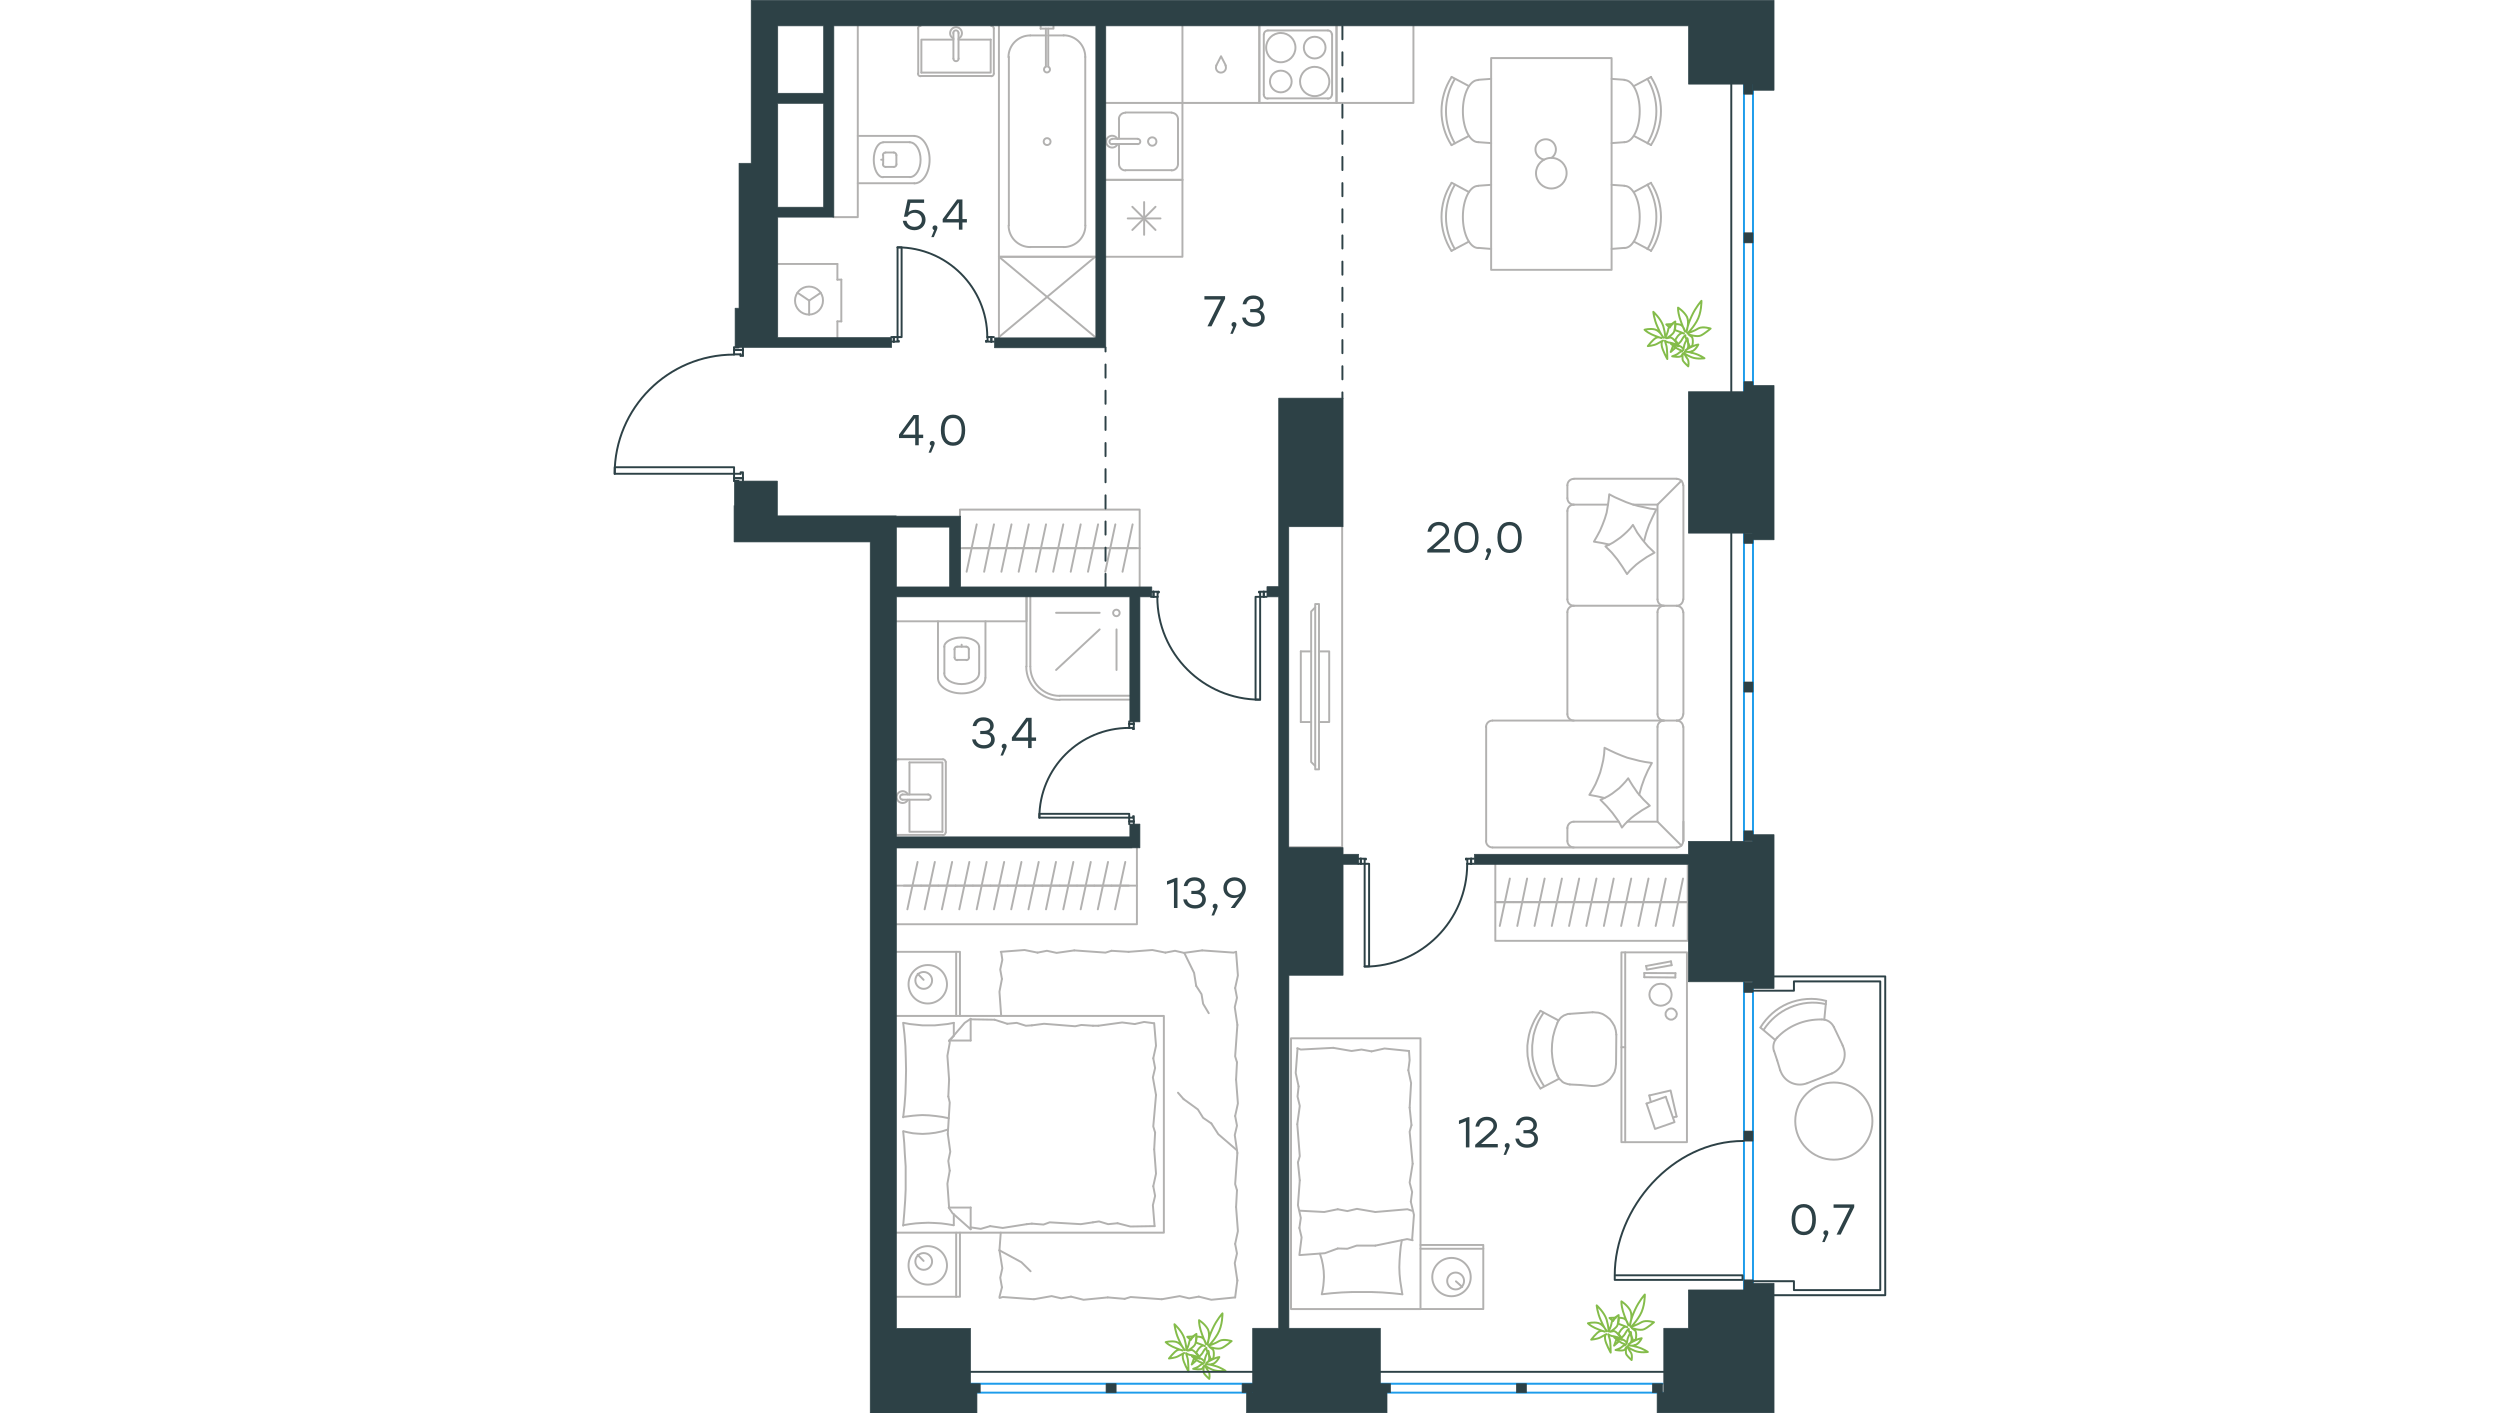 <?xml version="1.0" encoding="utf-8"?>
<!-- Generator: Adobe Illustrator 26.5.0, SVG Export Plug-In . SVG Version: 6.00 Build 0)  -->
<svg version="1.1" id="Слой_1" xmlns="http://www.w3.org/2000/svg" xmlns:xlink="http://www.w3.org/1999/xlink" x="0px" y="0px"
	 viewBox="0 0 972.9 1080.5" style="enable-background:new 0 0 972.9 1080.5;" xml:space="preserve" height="550">
<style type="text/css">
	.st0{fill:none;stroke:#2D4146;stroke-width:1.5;stroke-linecap:round;stroke-linejoin:round;stroke-miterlimit:22.926;}
	.st1{fill:none;stroke:#B2B1B0;stroke-width:1.5;stroke-linecap:round;stroke-linejoin:round;stroke-miterlimit:10;}
	.st2{fill:none;stroke:#1D9CEB;stroke-width:1.5;stroke-linecap:round;stroke-linejoin:round;stroke-miterlimit:22.926;}
	
		.st3{fill:none;stroke:#2D4146;stroke-width:1.5;stroke-linecap:round;stroke-linejoin:round;stroke-miterlimit:22.926;stroke-dasharray:10;}
	
		.st4{fill-rule:evenodd;clip-rule:evenodd;fill:#2D4146;stroke:#2D4146;stroke-width:0.5;stroke-linecap:round;stroke-linejoin:round;stroke-miterlimit:10;}
	.st5{fill:#2D4146;}
	.st6{fill:none;stroke:#84BC4A;stroke-width:1.5;stroke-linecap:round;stroke-linejoin:round;stroke-miterlimit:22.926;}
	.st7{fill:none;stroke:#B2B1B0;stroke-width:1.5;stroke-linecap:round;stroke-linejoin:round;stroke-miterlimit:22.926;}
</style>
<line class="st0" x1="655.5" y1="660.4" x2="657.6" y2="660.4"/>
<polyline class="st0" points="569.3,660.4 571.2,660.4 574.1,660.4 "/>
<line class="st0" x1="652.6" y1="660.4" x2="655.5" y2="660.4"/>
<path class="st0" d="M574,739c43.3,0,78.5-35.1,78.5-78.5"/>
<line class="st0" x1="655.5" y1="656.5" x2="651.6" y2="656.5"/>
<line class="st0" x1="571.2" y1="656.5" x2="569.3" y2="656.5"/>
<line class="st0" x1="574.1" y1="660.4" x2="574.1" y2="657"/>
<polyline class="st0" points="571.2,656.5 575.1,656.5 575.1,657 574.1,657 "/>
<line class="st0" x1="652.6" y1="657" x2="651.6" y2="657"/>
<line class="st0" x1="657.6" y1="656.5" x2="655.5" y2="656.5"/>
<line class="st0" x1="652.6" y1="660.4" x2="652.6" y2="657"/>
<line class="st0" x1="651.6" y1="657" x2="651.6" y2="656.5"/>
<line class="st0" x1="571.2" y1="660.4" x2="571.2" y2="656.5"/>
<line class="st0" x1="655.5" y1="660.4" x2="655.5" y2="656.5"/>
<line class="st0" x1="571.2" y1="660.4" x2="571.2" y2="656.5"/>
<line class="st0" x1="655.5" y1="660.4" x2="655.5" y2="656.5"/>
<polygon class="st0" points="574.1,682 574.1,738.8 577.5,738.8 577.5,717.4 577.5,660.4 574.1,660.4 "/>
<line class="st0" x1="394.1" y1="553.4" x2="394.1" y2="551.5"/>
<polyline class="st0" points="394.1,630.1 394.1,628 394.1,625.1 "/>
<line class="st0" x1="394.1" y1="556.5" x2="394.1" y2="553.4"/>
<path class="st0" d="M394.1,556.5c-37.9,0-68.7,30.7-68.7,68.7"/>
<line class="st0" x1="397.6" y1="553.4" x2="397.6" y2="557.3"/>
<line class="st0" x1="397.6" y1="628" x2="397.6" y2="630.1"/>
<line class="st0" x1="394.1" y1="625.1" x2="397.1" y2="625.1"/>
<polyline class="st0" points="397.6,628 397.6,624 397.1,624 397.1,625.1 "/>
<line class="st0" x1="397.1" y1="556.5" x2="397.1" y2="557.3"/>
<line class="st0" x1="397.6" y1="551.5" x2="397.6" y2="553.4"/>
<line class="st0" x1="394.1" y1="556.5" x2="397.1" y2="556.5"/>
<line class="st0" x1="397.1" y1="557.3" x2="397.6" y2="557.3"/>
<line class="st0" x1="394.1" y1="628" x2="397.6" y2="628"/>
<line class="st0" x1="394.1" y1="553.4" x2="397.6" y2="553.4"/>
<line class="st0" x1="394.1" y1="628" x2="397.6" y2="628"/>
<line class="st0" x1="394.1" y1="553.4" x2="397.6" y2="553.4"/>
<polygon class="st0" points="325.4,625.1 325.4,622.2 347,622.2 394.1,622.2 394.1,625.1 372.5,625.1 "/>
<line class="st0" x1="288.7" y1="257.7" x2="290.6" y2="257.7"/>
<polyline class="st0" points="212.2,257.7 214.1,257.7 217,257.7 "/>
<line class="st0" x1="285.8" y1="257.7" x2="288.7" y2="257.7"/>
<path class="st0" d="M285.6,257.8c0-37.9-30.8-68.7-68.7-68.7"/>
<line class="st0" x1="288.7" y1="261.2" x2="284.7" y2="261.2"/>
<line class="st0" x1="214.1" y1="261.2" x2="212.2" y2="261.2"/>
<line class="st0" x1="217" y1="257.7" x2="217" y2="260.7"/>
<polyline class="st0" points="214.1,261.2 218,261.2 218,260.7 217,260.7 "/>
<line class="st0" x1="285.8" y1="260.7" x2="284.7" y2="260.7"/>
<line class="st0" x1="290.6" y1="261.2" x2="288.7" y2="261.2"/>
<line class="st0" x1="285.8" y1="257.7" x2="285.8" y2="260.7"/>
<line class="st0" x1="284.7" y1="260.7" x2="284.7" y2="261.2"/>
<line class="st0" x1="214.1" y1="257.7" x2="214.1" y2="261.2"/>
<line class="st0" x1="288.7" y1="257.7" x2="288.7" y2="261.2"/>
<line class="st0" x1="214.1" y1="257.7" x2="214.1" y2="261.2"/>
<line class="st0" x1="288.7" y1="257.7" x2="288.7" y2="261.2"/>
<polygon class="st0" points="217,189.1 220.1,189.1 220.1,210.6 220.1,257.7 217,257.7 217,236.1 "/>
<line class="st0" x1="412.7" y1="456.3" x2="410.8" y2="456.3"/>
<polyline class="st0" points="499.1,456.3 497,456.3 494.2,456.3 "/>
<line class="st0" x1="415.8" y1="456.3" x2="412.7" y2="456.3"/>
<path class="st0" d="M415.6,456.4c0,43.3,35.1,78.5,78.5,78.5"/>
<line class="st0" x1="412.7" y1="452.4" x2="416.6" y2="452.4"/>
<line class="st0" x1="497" y1="452.4" x2="499.1" y2="452.4"/>
<line class="st0" x1="494.2" y1="456.3" x2="494.2" y2="452.9"/>
<polyline class="st0" points="497,452.4 493.3,452.4 493.3,452.9 494.2,452.9 "/>
<line class="st0" x1="415.8" y1="452.9" x2="416.6" y2="452.9"/>
<line class="st0" x1="410.8" y1="452.4" x2="412.7" y2="452.4"/>
<line class="st0" x1="415.8" y1="456.3" x2="415.8" y2="452.9"/>
<line class="st0" x1="416.6" y1="452.9" x2="416.6" y2="452.4"/>
<line class="st0" x1="497" y1="456.3" x2="497" y2="452.4"/>
<line class="st0" x1="412.7" y1="456.3" x2="412.7" y2="452.4"/>
<line class="st0" x1="497" y1="456.3" x2="497" y2="452.4"/>
<line class="st0" x1="412.7" y1="456.3" x2="412.7" y2="452.4"/>
<polygon class="st0" points="494.2,534.9 490.7,534.9 490.7,513.3 490.7,456.3 494.2,456.3 494.2,477.9 "/>
<line class="st0" x1="92" y1="267.5" x2="92" y2="265.6"/>
<polyline class="st0" points="92,367.7 92,365.6 92,362.2 "/>
<line class="st0" x1="92" y1="270.9" x2="92" y2="267.5"/>
<path class="st0" d="M91.9,271.1c-50.3,0-91.2,40.8-91.2,91.2"/>
<line class="st0" x1="98.8" y1="267.5" x2="98.8" y2="272"/>
<line class="st0" x1="98.8" y1="365.6" x2="98.8" y2="367.7"/>
<line class="st0" x1="92" y1="362.2" x2="97" y2="362.2"/>
<polyline class="st0" points="98.8,365.6 98.8,361.1 97,361.1 97,362.2 "/>
<polyline class="st0" points="92,367.7 92.5,367.7 95.4,367.7 "/>
<line class="st0" x1="97" y1="270.9" x2="97" y2="272"/>
<line class="st0" x1="98.8" y1="265.6" x2="98.8" y2="267.5"/>
<polyline class="st0" points="92,265.6 92.5,265.6 95.4,265.6 "/>
<line class="st0" x1="92" y1="270.9" x2="97" y2="270.9"/>
<line class="st0" x1="97" y1="272" x2="98.8" y2="272"/>
<line class="st0" x1="92" y1="365.6" x2="98.8" y2="365.6"/>
<line class="st0" x1="92" y1="267.5" x2="98.8" y2="267.5"/>
<line class="st0" x1="92" y1="365.6" x2="98.8" y2="365.6"/>
<line class="st0" x1="92" y1="267.5" x2="98.8" y2="267.5"/>
<polygon class="st0" points="0.8,362.2 0.8,357.2 22.4,357.2 92,357.2 92,362.2 70.4,362.2 "/>
<line class="st1" x1="344.1" y1="27.1" x2="332.2" y2="27.1"/>
<path class="st1" d="M330.3,51c-1,0.5-1.5,1.5-1.3,2.6c0.2,1.1,1.2,1.8,2.2,1.8c1.1,0,2-0.8,2.3-1.8c0.2-1.1-0.3-2.1-1.3-2.6"/>
<line class="st1" x1="332.2" y1="21.9" x2="332.2" y2="50.9"/>
<line class="st1" x1="330.4" y1="21.9" x2="330.4" y2="50.9"/>
<line class="st1" x1="326.4" y1="21.9" x2="326.4" y2="19.8"/>
<polyline class="st1" points="326.4,21.9 336.2,21.9 336.2,19.8 "/>
<path class="st1" d="M331.3,105.6c-1.5,0-2.6,1.2-2.6,2.7c0,1.5,1.2,2.6,2.6,2.6c1.5,0,2.7-1.2,2.7-2.6
	C334,106.8,332.8,105.6,331.3,105.6"/>
<path class="st1" d="M360.5,43.6c0-9.2-7.4-16.6-16.6-16.6"/>
<path class="st1" d="M318.4,27.1c-9.1,0-16.6,7.4-16.6,16.6"/>
<path class="st1" d="M344,188.9c9.2,0,16.6-7.4,16.6-16.5"/>
<path class="st1" d="M301.9,172.4c0,9.1,7.4,16.5,16.6,16.5"/>
<line class="st1" x1="318.5" y1="27.1" x2="330.4" y2="27.1"/>
<line class="st1" x1="360.5" y1="43.5" x2="360.5" y2="172.3"/>
<line class="st1" x1="344.1" y1="188.8" x2="318.5" y2="188.8"/>
<line class="st1" x1="302.1" y1="172.3" x2="302.1" y2="43.5"/>
<polyline class="st1" points="368.1,196.3 294.5,196.3 294.5,19.8 "/>
<line class="st1" x1="272.9" y1="779.3" x2="291.2" y2="779.6"/>
<polyline class="st1" points="436.2,728.5 443.7,743.8 445.3,753.7 "/>
<polyline class="st1" points="445.3,753.7 449.4,760.1 450.6,767.4 454.9,774.6 "/>
<polyline class="st1" points="294.9,955.9 311.7,965 318.7,971.9 "/>
<polyline class="st1" points="476.1,879.1 462.2,867.1 456.9,858.9 "/>
<line class="st1" x1="435.7" y1="840.3" x2="431.4" y2="835.4"/>
<polyline class="st1" points="456.9,858.9 450.6,854.6 446.6,848.2 435.7,840.3 "/>
<line class="st1" x1="294.9" y1="991.6" x2="296.8" y2="984.2"/>
<line class="st1" x1="294.9" y1="955.9" x2="295.9" y2="942.4"/>
<polyline class="st1" points="296.8,984.2 295.5,976.8 297.1,969.6 294.9,955.9 "/>
<polyline class="st1" points="377.7,991.9 359.2,993.7 349.6,991.3 "/>
<polyline class="st1" points="321.3,993.3 297.4,991.6 295,992.3 "/>
<polyline class="st1" points="349.6,991.3 342.2,992.6 334.8,990.9 321.3,993.3 "/>
<polyline class="st1" points="475.1,991.9 456.9,993.7 447.3,991.3 "/>
<polyline class="st1" points="419,993.3 395.2,991.6 390.6,993 "/>
<polyline class="st1" points="447.3,991.3 439.9,992.6 432.7,990.9 419,993.3 "/>
<line class="st1" x1="390.6" y1="993" x2="377.7" y2="991.9"/>
<polyline class="st1" points="475.8,922.8 477.2,941.2 475.1,951 "/>
<polyline class="st1" points="475.1,951 476.5,958.3 474.8,965.7 476.8,979.2 "/>
<line class="st1" x1="476.8" y1="978.7" x2="475.1" y2="991.9"/>
<polyline class="st1" points="475.8,825.4 477.2,843.6 475.1,853.2 "/>
<polyline class="st1" points="476.8,881.5 475.1,905.3 476.5,910 "/>
<polyline class="st1" points="475.1,853.2 476.5,860.6 474.8,867.8 476.8,881.5 "/>
<line class="st1" x1="476.5" y1="910" x2="475.8" y2="922.8"/>
<polyline class="st1" points="475.8,727.7 477.2,745.8 475.1,755.4 "/>
<polyline class="st1" points="476.8,783.6 475.1,807.6 476.5,812.2 "/>
<polyline class="st1" points="475.1,755.4 476.5,762.8 474.8,770 476.8,783.6 "/>
<line class="st1" x1="476.5" y1="812.2" x2="475.8" y2="825.4"/>
<polyline class="st1" points="393.6,727.7 411.8,726.3 421.8,728.3 "/>
<polyline class="st1" points="449.9,726.6 473.9,728.3 475.8,727.7 "/>
<polyline class="st1" points="421.8,728.3 429.1,726.9 436,728.5 449.9,726.6 "/>
<polyline class="st1" points="295.9,727.7 314.1,726.3 324,728.3 "/>
<polyline class="st1" points="352.1,726.6 376,728.3 380.6,726.9 "/>
<polyline class="st1" points="324,728.3 331.2,726.9 338.6,728.5 352.1,726.6 "/>
<line class="st1" x1="380.6" y1="726.9" x2="393.6" y2="727.7"/>
<polyline class="st1" points="296.2,776.3 294.9,758.2 296.8,748.4 "/>
<polyline class="st1" points="296.8,748.4 295.5,741.2 297.1,733.8 296.2,727.7 "/>
<polyline class="st1" points="256.4,825.4 255.1,807.2 256.9,797.3 256.8,795.5 "/>
<polyline class="st1" points="256.4,923.2 255.1,905 256.9,895 "/>
<polyline class="st1" points="255.4,866.9 256.9,842.9 255.8,838.3 "/>
<polyline class="st1" points="256.9,895 255.8,887.6 257.3,880.5 255.4,866.9 "/>
<line class="st1" x1="255.8" y1="838.3" x2="256.4" y2="825.4"/>
<polyline class="st1" points="260,782 255.2,782.9 250.4,783.4 245.6,783.9 240.8,783.9 235.9,783.9 231.1,783.4 226.3,782.9 
	221.6,782 "/>
<polyline class="st1" points="221.3,782 222.3,790.9 223,799.8 223.3,808.9 223.5,818 223.3,827.1 223,836.2 222.3,845.3 
	221.3,854.2 "/>
<polyline class="st1" points="315.8,935.9 297.4,938.8 287.8,937.4 "/>
<polyline class="st1" points="287.8,937.4 280.6,939.5 273.3,938.4 272.6,938.4 "/>
<line class="st1" x1="319.7" y1="935.5" x2="315.8" y2="935.9"/>
<polyline class="st1" points="366.4,934.5 357.1,935.9 333.3,934.5 328.6,936.2 319.7,935.5 "/>
<polyline class="st1" points="413.5,937.4 395,937.7 385.2,935.2 "/>
<polyline class="st1" points="385.2,935.2 378,935.9 371,933.8 366.4,934.5 "/>
<polyline class="st1" points="370.5,784.2 388.7,781.7 398.3,782.9 "/>
<polyline class="st1" points="398.3,782.9 405.5,781.3 412.9,782.3 "/>
<line class="st1" x1="366.4" y1="784.2" x2="370.5" y2="784.2"/>
<polyline class="st1" points="319.7,783.9 329,782.7 352.8,784.6 357.5,783.6 366.4,784.2 "/>
<line class="st1" x1="291.2" y1="779.6" x2="300.9" y2="782.7"/>
<polyline class="st1" points="300.9,782.7 308.1,782 315.1,784.2 319.7,783.9 "/>
<polyline class="st1" points="221.3,853.9 228.7,853 232.3,852.7 235.9,852.5 241,852.7 246,853.2 251.1,853.9 256.1,854.9 "/>
<polyline class="st1" points="221.3,936.7 226.1,935.9 230.9,935.3 235.7,935 240.5,934.8 245.3,935 250.3,935.3 254.9,935.9 
	259.7,936.7 "/>
<polyline class="st1" points="255.6,863.5 250.8,865 246,866 241.2,866.6 236.2,866.9 232.4,866.7 228.7,866.4 225,865.7 
	221.6,864.9 "/>
<polyline class="st1" points="221.3,864.9 222.1,873.8 222.6,882.9 223.2,891.8 223.2,901 223.2,909.4 222.8,918 222.1,927.6 
	221.3,937 "/>
<polyline class="st1" points="413.2,878.7 414.6,897.3 412.5,906.9 "/>
<polyline class="st1" points="412.5,906.9 413.9,914.3 412.2,921.4 413.5,937.4 "/>
<polyline class="st1" points="413.2,782.3 414.6,799.5 412.5,809.1 "/>
<polyline class="st1" points="414.6,837.2 412.5,861.2 413.9,865.9 "/>
<polyline class="st1" points="412.5,809.1 413.9,816.5 412.2,823.7 414.6,837.2 "/>
<line class="st1" x1="413.9" y1="865.9" x2="413.2" y2="878.7"/>
<line class="st1" x1="272.9" y1="939.8" x2="272.9" y2="923.2"/>
<polyline class="st1" points="256.4,795.9 268.3,782 272.9,778.9 "/>
<line class="st1" x1="256.4" y1="923.2" x2="272.9" y2="923.2"/>
<line class="st1" x1="260" y1="782" x2="260" y2="791.6"/>
<polyline class="st1" points="272.9,939.8 259,927.5 256.1,923.2 "/>
<line class="st1" x1="272.9" y1="778.9" x2="272.9" y2="795.5"/>
<polyline class="st1" points="260,792 256.4,795.5 272.9,795.5 "/>
<line class="st1" x1="260" y1="928.3" x2="260" y2="936.7"/>
<line class="st1" x1="236.9" y1="749.1" x2="232.4" y2="744.5"/>
<path class="st1" d="M237,743.1c-3.6,0-6.4,2.9-6.4,6.4c0,3.6,2.9,6.5,6.4,6.5c3.5,0,6.4-2.9,6.4-6.5
	C243.4,746,240.5,743.1,237,743.1"/>
<path class="st1" d="M240.1,737.8c-8.1,0-14.7,6.6-14.7,14.7c0,8.1,6.6,14.7,14.7,14.7c8.1,0,14.7-6.6,14.7-14.7
	C254.7,744.3,248.2,737.8,240.1,737.8"/>
<line class="st1" x1="236.9" y1="964" x2="232.4" y2="959.4"/>
<path class="st1" d="M237,958c-3.6,0-6.4,2.9-6.4,6.4c0,3.6,2.9,6.4,6.4,6.4c3.5,0,6.4-2.9,6.4-6.4C243.4,960.8,240.5,958,237,958"
	/>
<path class="st1" d="M240.1,952.7c-8.1,0-14.7,6.6-14.7,14.7c0,8.1,6.6,14.7,14.7,14.7c8.1,0,14.7-6.6,14.7-14.7
	C254.7,959.2,248.2,952.7,240.1,952.7"/>
<line class="st1" x1="261.8" y1="776.7" x2="261.8" y2="727.7"/>
<line class="st1" x1="261.8" y1="991.4" x2="261.8" y2="942.4"/>
<polyline class="st1" points="215.6,727.7 264.7,727.7 264.7,776.7 "/>
<polyline class="st1" points="215.6,991.4 264.7,991.4 264.7,942.4 "/>
<polyline class="st1" points="215.6,776.7 420.6,776.7 420.6,942.4 215.6,942.4 "/>
<line class="st1" x1="221.8" y1="677.1" x2="235" y2="677.1"/>
<line class="st1" x1="232.3" y1="659" x2="224.5" y2="695.2"/>
<line class="st1" x1="235" y1="677.1" x2="248.2" y2="677.1"/>
<line class="st1" x1="245.5" y1="659" x2="237.7" y2="695.2"/>
<line class="st1" x1="248.2" y1="677.1" x2="261.4" y2="677.1"/>
<line class="st1" x1="258.7" y1="659" x2="250.9" y2="695.2"/>
<line class="st1" x1="261.4" y1="677.1" x2="274.6" y2="677.1"/>
<line class="st1" x1="271.9" y1="659" x2="264.2" y2="695.2"/>
<line class="st1" x1="274.6" y1="677.1" x2="288" y2="677.1"/>
<line class="st1" x1="285.1" y1="659" x2="277.5" y2="695.2"/>
<line class="st1" x1="288" y1="677.1" x2="301.2" y2="677.1"/>
<line class="st1" x1="298.5" y1="659" x2="290.7" y2="695.2"/>
<line class="st1" x1="301.2" y1="677.1" x2="314.4" y2="677.1"/>
<line class="st1" x1="311.7" y1="659" x2="303.9" y2="695.2"/>
<line class="st1" x1="215.6" y1="677.1" x2="400" y2="677.1"/>
<line class="st1" x1="314.4" y1="677.1" x2="327.6" y2="677.1"/>
<line class="st1" x1="324.9" y1="659" x2="317.1" y2="695.2"/>
<line class="st1" x1="327.6" y1="677.1" x2="341" y2="677.1"/>
<line class="st1" x1="338.1" y1="659" x2="330.5" y2="695.2"/>
<line class="st1" x1="341" y1="677.1" x2="354.2" y2="677.1"/>
<line class="st1" x1="351.4" y1="659" x2="343.7" y2="695.2"/>
<line class="st1" x1="354.2" y1="677.1" x2="367.4" y2="677.1"/>
<line class="st1" x1="364.7" y1="659" x2="357" y2="695.2"/>
<line class="st1" x1="367.4" y1="677.1" x2="380.6" y2="677.1"/>
<line class="st1" x1="377.9" y1="659" x2="370.1" y2="695.2"/>
<line class="st1" x1="380.6" y1="677.1" x2="393.8" y2="677.1"/>
<line class="st1" x1="391.1" y1="659" x2="383.3" y2="695.2"/>
<polyline class="st1" points="400,647.7 400,706.6 215.6,706.6 "/>
<line class="st1" x1="386.3" y1="125.3" x2="386.3" y2="110.1"/>
<path class="st1" d="M411.7,111.4c1.8,0,3.2-1.4,3.2-3.2c0-1.8-1.4-3.2-3.2-3.2c-1.8,0-3.2,1.4-3.2,3.2
	C408.6,110,410,111.4,411.7,111.4"/>
<path class="st1" d="M400.6,110.2c1.1,0,2-0.9,2-2c0-1.1-0.9-2-2-2"/>
<line class="st1" x1="381.1" y1="110.1" x2="400.7" y2="110.1"/>
<path class="st1" d="M381,106.3c-1.1,0-2,0.9-2,2c0,1.1,0.9,2,2,2"/>
<line class="st1" x1="381.1" y1="106.1" x2="400.7" y2="106.1"/>
<path class="st1" d="M385.1,106.3c-0.9-1.9-3.1-2.9-5.1-2.4c-2.1,0.5-3.5,2.3-3.5,4.4c0,2.1,1.5,3.9,3.5,4.4
	c2.1,0.5,4.2-0.5,5.1-2.4"/>
<path class="st1" d="M386.3,125.4c0,2.7,2.2,4.9,4.9,4.9"/>
<path class="st1" d="M391.1,86.2c-2.7,0-4.9,2.2-4.9,4.9"/>
<path class="st1" d="M426.5,130.3c2.7,0,4.9-2.2,4.9-4.9"/>
<path class="st1" d="M431.4,91.1c0-2.7-2.2-4.9-4.9-4.9"/>
<line class="st1" x1="391.3" y1="130.1" x2="426.6" y2="130.1"/>
<line class="st1" x1="431.4" y1="125.3" x2="431.4" y2="91"/>
<line class="st1" x1="426.6" y1="86" x2="391.3" y2="86"/>
<line class="st1" x1="386.3" y1="91" x2="386.3" y2="106.1"/>
<polyline class="st1" points="376,137.5 434.8,137.5 434.8,78.7 376,78.7 "/>
<line class="st1" x1="414.2" y1="175.8" x2="396.5" y2="158.1"/>
<line class="st1" x1="396.5" y1="175.8" x2="414.2" y2="158.1"/>
<line class="st1" x1="418" y1="167" x2="393" y2="167"/>
<line class="st1" x1="405.5" y1="179.5" x2="405.5" y2="154.5"/>
<line class="st1" x1="434.8" y1="137.5" x2="376" y2="137.5"/>
<polyline class="st1" points="376,196.3 434.8,196.3 434.8,137.5 "/>
<path class="st1" d="M460.7,50.1c-0.7,1.6-0.2,3.5,1.1,4.6c1.4,1.1,3.4,1.1,4.8,0c1.4-1.1,1.9-3,1.1-4.6"/>
<polyline class="st1" points="460.7,50 464.3,43 467.9,50 "/>
<polyline class="st1" points="434.8,19.8 434.8,78.7 493.6,78.7 493.6,19.8 "/>
<line class="st1" x1="399.5" y1="419.1" x2="386.3" y2="419.1"/>
<line class="st1" x1="389" y1="437.1" x2="396.7" y2="400.9"/>
<line class="st1" x1="386.3" y1="419.1" x2="373" y2="419.1"/>
<line class="st1" x1="375.8" y1="437.1" x2="383.5" y2="400.9"/>
<line class="st1" x1="373" y1="419.1" x2="359.8" y2="419.1"/>
<line class="st1" x1="362.6" y1="437.1" x2="370.3" y2="400.9"/>
<line class="st1" x1="359.8" y1="419.1" x2="346.5" y2="419.1"/>
<line class="st1" x1="349.4" y1="437.1" x2="357" y2="400.9"/>
<line class="st1" x1="402.1" y1="419.1" x2="264.7" y2="419.1"/>
<line class="st1" x1="346.5" y1="419.1" x2="333.3" y2="419.1"/>
<line class="st1" x1="336" y1="437.1" x2="343.7" y2="400.9"/>
<line class="st1" x1="333.3" y1="419.1" x2="320.1" y2="419.1"/>
<line class="st1" x1="322.8" y1="437.1" x2="330.5" y2="400.9"/>
<line class="st1" x1="320.1" y1="419.1" x2="306.9" y2="419.1"/>
<line class="st1" x1="309.6" y1="437.1" x2="317.3" y2="400.9"/>
<line class="st1" x1="306.9" y1="419.1" x2="293.6" y2="419.1"/>
<line class="st1" x1="296.4" y1="437.1" x2="304.1" y2="400.9"/>
<line class="st1" x1="293.6" y1="419.1" x2="280.3" y2="419.1"/>
<line class="st1" x1="283.2" y1="437.1" x2="290.7" y2="400.9"/>
<line class="st1" x1="280.3" y1="419.1" x2="267.1" y2="419.1"/>
<line class="st1" x1="269.8" y1="437.1" x2="277.5" y2="400.9"/>
<polyline class="st1" points="264.7,394.6 264.7,389.6 402.1,389.6 402.1,448.4 "/>
<path class="st1" d="M643.1,60.3c-9.1,15.2-9.1,34.1,0,49.3"/>
<path class="st1" d="M640.5,59c-10.2,15.8-10.2,36.2,0,52"/>
<line class="st1" x1="653.8" y1="103.9" x2="640.6" y2="110.9"/>
<line class="st1" x1="653.8" y1="65.8" x2="640.6" y2="58.8"/>
<line class="st1" x1="661" y1="61" x2="670.8" y2="60.3"/>
<line class="st1" x1="661" y1="108.7" x2="670.8" y2="109.4"/>
<path class="st1" d="M660.9,61.2c-6.5,0-11.7,10.6-11.7,23.7s5.3,23.8,11.7,23.8"/>
<path class="st1" d="M790.3,109.6c9.1-15.2,9.1-34.1,0-49.3"/>
<path class="st1" d="M793,110.9c10.2-15.8,10.2-36.1,0-52"/>
<line class="st1" x1="779.9" y1="103.9" x2="793.1" y2="110.9"/>
<line class="st1" x1="779.9" y1="65.8" x2="793.1" y2="58.8"/>
<line class="st1" x1="772.8" y1="61" x2="762.9" y2="60.3"/>
<line class="st1" x1="772.8" y1="108.7" x2="762.9" y2="109.4"/>
<path class="st1" d="M772.7,108.7c6.5,0,11.7-10.6,11.7-23.8s-5.3-23.7-11.7-23.7"/>
<path class="st1" d="M643.1,141.2c-9.1,15.2-9.1,34.1,0,49.3"/>
<path class="st1" d="M640.5,139.9c-10.2,15.8-10.2,36.2,0,52"/>
<line class="st1" x1="653.8" y1="184.7" x2="640.6" y2="191.7"/>
<line class="st1" x1="653.8" y1="146.8" x2="640.6" y2="139.7"/>
<line class="st1" x1="661" y1="142" x2="670.8" y2="141.3"/>
<line class="st1" x1="661" y1="189.5" x2="670.8" y2="190.3"/>
<path class="st1" d="M660.9,142.1c-6.5,0-11.7,10.6-11.7,23.7c0,13.1,5.3,23.8,11.7,23.8"/>
<path class="st1" d="M790.3,190.5c9.1-15.2,9.1-34.1,0-49.3"/>
<path class="st1" d="M793,191.9c10.2-15.8,10.2-36.2,0-52"/>
<line class="st1" x1="779.9" y1="184.7" x2="793.1" y2="191.7"/>
<line class="st1" x1="779.9" y1="146.8" x2="793.1" y2="139.7"/>
<line class="st1" x1="772.8" y1="142" x2="762.9" y2="141.3"/>
<line class="st1" x1="772.8" y1="189.5" x2="762.9" y2="190.3"/>
<path class="st1" d="M772.7,189.6c6.5,0,11.7-10.6,11.7-23.8c0-13.1-5.3-23.7-11.7-23.7"/>
<path class="st1" d="M717.1,120.6c3-2.2,4.1-6.2,2.5-9.6c-1.5-3.4-5.2-5.2-8.9-4.3c-3.6,0.8-6.2,4.1-6,7.8c0.1,3.7,2.8,6.8,6.5,7.5"
	/>
<path class="st1" d="M716.8,120.7c-6.5,0-11.7,5.3-11.7,11.7c0,6.5,5.3,11.7,11.7,11.7c6.5,0,11.7-5.3,11.7-11.7
	C728.6,126,723.3,120.7,716.8,120.7"/>
<rect x="670.8" y="44.4" class="st1" width="92.1" height="161.9"/>
<polyline class="st1" points="611.4,19.8 611.4,78.7 552.6,78.7 552.6,19.8 "/>
<line class="st1" x1="226.1" y1="607.4" x2="226.1" y2="582.9"/>
<polyline class="st1" points="226.1,611.4 226.1,635.9 251.3,635.9 "/>
<polyline class="st1" points="251.3,635.9 251.3,582.9 226.1,582.9 "/>
<path class="st1" d="M253.7,582.5c0-1.1-0.9-2-2-2"/>
<path class="st1" d="M251.7,638.5c1.1,0,2-0.9,2-2"/>
<path class="st1" d="M217.4,580.5c-1.1,0-2,0.9-2,2"/>
<path class="st1" d="M215.5,636.5c0,1.1,0.9,2,2,2"/>
<path class="st1" d="M240.4,611.4c1.1,0,2-0.9,2-2c0-1.1-0.9-2-2-2"/>
<line class="st1" x1="220.9" y1="607.4" x2="240.5" y2="607.4"/>
<path class="st1" d="M220.9,607.4c-1.1,0-2,0.9-2,2c0,1.1,0.9,2,2,2"/>
<line class="st1" x1="220.9" y1="611.4" x2="240.5" y2="611.4"/>
<path class="st1" d="M224.9,607.4c-0.9-1.9-3.1-2.9-5.1-2.4c-2.1,0.5-3.5,2.3-3.5,4.4c0,2.1,1.5,3.9,3.5,4.4
	c2.1,0.5,4.2-0.5,5.1-2.4"/>
<line class="st1" x1="217.5" y1="580.5" x2="251.8" y2="580.5"/>
<line class="st1" x1="253.9" y1="582.4" x2="253.9" y2="636.4"/>
<line class="st1" x1="251.8" y1="638.3" x2="217.5" y2="638.3"/>
<line class="st1" x1="266" y1="494.4" x2="266" y2="492.9"/>
<path class="st1" d="M269.6,504.7c1.1,0,2-0.9,2-2"/>
<path class="st1" d="M260.6,502.7c0,1.1,0.9,2,2,2"/>
<path class="st1" d="M271.5,496.4c0-1.1-0.9-2-2-2"/>
<path class="st1" d="M262.5,494.4c-1.1,0-2,0.9-2,2"/>
<line class="st1" x1="271.5" y1="496.3" x2="271.5" y2="502.6"/>
<line class="st1" x1="269.6" y1="504.5" x2="262.6" y2="504.5"/>
<line class="st1" x1="260.6" y1="502.6" x2="260.6" y2="496.3"/>
<line class="st1" x1="262.6" y1="494.4" x2="269.6" y2="494.4"/>
<path class="st1" d="M279.3,494.5c0-3.9-5.9-7.1-13.3-7.1c-7.3,0-13.3,3.2-13.3,7.1"/>
<line class="st1" x1="279.4" y1="514.6" x2="279.4" y2="494.4"/>
<path class="st1" d="M252.7,514.7c0,4.6,5.9,8.3,13.3,8.3c7.3,0,13.3-3.7,13.3-8.3"/>
<line class="st1" x1="252.8" y1="514.6" x2="252.8" y2="494.4"/>
<path class="st1" d="M247.9,518.3c0,6.5,8.1,11.8,18.1,11.8c10,0,18.1-5.3,18.1-11.8"/>
<line class="st1" x1="284.2" y1="518.2" x2="284.2" y2="475"/>
<line class="st1" x1="247.9" y1="518.2" x2="247.9" y2="475"/>
<polyline class="st1" points="315.6,456.3 315.6,475 215.6,475 "/>
<path class="st1" d="M510,47.6c6.2,0,11.2-5,11.2-11.2c0-6.2-5-11.2-11.2-11.2c-6.2,0-11.2,5-11.2,11.2
	C498.8,42.6,503.8,47.6,510,47.6"/>
<path class="st1" d="M510,70.6c4.6,0,8.3-3.7,8.3-8.3c0-4.6-3.7-8.3-8.3-8.3c-4.6,0-8.3,3.7-8.3,8.3C501.7,66.9,505.4,70.6,510,70.6
	"/>
<path class="st1" d="M535.9,73.5c6.2,0,11.2-5,11.2-11.2c0-6.2-5-11.2-11.2-11.2c-6.2,0-11.2,5-11.2,11.2
	C524.7,68.5,529.7,73.5,535.9,73.5"/>
<path class="st1" d="M535.9,44.7c4.6,0,8.3-3.7,8.3-8.3s-3.7-8.3-8.3-8.3c-4.6,0-8.3,3.7-8.3,8.3S531.3,44.7,535.9,44.7"/>
<path class="st1" d="M497,72.4c0,1.6,1.3,3,3,3"/>
<path class="st1" d="M500.1,23.3c-1.7,0-3,1.3-3,3"/>
<path class="st1" d="M546,75.4c1.7,0,3-1.3,3-3"/>
<path class="st1" d="M549,26.3c0-1.7-1.3-3-3-3"/>
<line class="st1" x1="497" y1="72.3" x2="497" y2="26.2"/>
<line class="st1" x1="546.1" y1="75.2" x2="500.1" y2="75.2"/>
<line class="st1" x1="549.2" y1="26.2" x2="549.2" y2="72.3"/>
<line class="st1" x1="500.1" y1="23.3" x2="546.1" y2="23.3"/>
<polyline class="st1" points="552.6,19.8 552.6,78.7 493.6,78.7 493.6,19.8 "/>
<path class="st1" d="M315.4,509.6c0,14.1,11.4,25.5,25.5,25.5"/>
<path class="st1" d="M318.5,509.6c0,12.4,10,22.4,22.4,22.4"/>
<line class="st1" x1="371.5" y1="481.2" x2="338.2" y2="512.2"/>
<line class="st1" x1="384.4" y1="481.2" x2="384.4" y2="512.2"/>
<line class="st1" x1="371.5" y1="468.5" x2="338.2" y2="468.5"/>
<path class="st1" d="M381.8,468.6c0,1.4,1.1,2.5,2.5,2.5c1.4,0,2.5-1.1,2.5-2.5c0-1.4-1.1-2.5-2.5-2.5
	C382.9,466.1,381.8,467.2,381.8,468.6"/>
<line class="st1" x1="318.5" y1="509.5" x2="318.5" y2="456.3"/>
<line class="st1" x1="394.1" y1="531.9" x2="341" y2="531.9"/>
<line class="st1" x1="315.6" y1="509.5" x2="315.6" y2="456.3"/>
<line class="st1" x1="394.1" y1="534.9" x2="341" y2="534.9"/>
<polyline class="st1" points="556.9,402.5 556.9,647.7 515.8,647.7 "/>
<line class="st1" x1="525.3" y1="552" x2="533.2" y2="552"/>
<line class="st1" x1="525.3" y1="498" x2="533.2" y2="498"/>
<polyline class="st1" points="536.3,464.4 533.2,467.5 533.2,582.6 536.3,585.6 "/>
<rect x="536.3" y="461.8" class="st1" width="2.9" height="126.4"/>
<polyline class="st1" points="539.3,498 547,498 547,552 539.3,552 "/>
<line class="st1" x1="525.3" y1="552" x2="525.3" y2="498"/>
<line class="st1" x1="206" y1="122.1" x2="204.5" y2="122.1"/>
<path class="st1" d="M216.1,118.6c0-1.1-0.9-2-2-2"/>
<path class="st1" d="M214.2,127.6c1.1,0,2-0.9,2-2"/>
<path class="st1" d="M207.8,116.6c-1.1,0-2,0.9-2,2"/>
<path class="st1" d="M205.8,125.6c0,1.1,0.9,2,2,2"/>
<line class="st1" x1="207.9" y1="116.6" x2="214.2" y2="116.6"/>
<line class="st1" x1="216.1" y1="118.5" x2="216.1" y2="125.5"/>
<line class="st1" x1="214.2" y1="127.6" x2="207.9" y2="127.6"/>
<line class="st1" x1="206" y1="125.5" x2="206" y2="118.5"/>
<path class="st1" d="M205.9,108.9c-3.9,0-7.1,5.9-7.1,13.3c0,7.3,3.2,13.3,7.1,13.3"/>
<line class="st1" x1="226.4" y1="108.7" x2="206" y2="108.7"/>
<path class="st1" d="M226.3,135.4c4.6,0,8.3-5.9,8.3-13.3c0-7.3-3.7-13.3-8.3-13.3"/>
<line class="st1" x1="226.4" y1="135.3" x2="206" y2="135.3"/>
<path class="st1" d="M229.8,140.2c6.5,0,11.7-8.1,11.7-18.1c0-10-5.3-18.1-11.7-18.1"/>
<line class="st1" x1="229.9" y1="103.9" x2="186.6" y2="103.9"/>
<line class="st1" x1="229.9" y1="140.1" x2="186.6" y2="140.1"/>
<polyline class="st1" points="186.6,19.8 186.6,166 168,166 "/>
<line class="st1" x1="263.6" y1="30.3" x2="288.2" y2="30.3"/>
<polyline class="st1" points="259.7,30.3 235.2,30.3 235.2,55.5 "/>
<polyline class="st1" points="235.2,55.5 288.2,55.5 288.2,30.3 "/>
<path class="st1" d="M288.6,58.3c1.1,0,2-0.9,2-2"/>
<path class="st1" d="M232.6,56.3c0,1.1,0.9,2,2,2"/>
<path class="st1" d="M290.6,21.8c0-1.1-0.9-2-2-2"/>
<path class="st1" d="M234.6,19.8c-1.1,0-2,0.9-2,2"/>
<path class="st1" d="M259.7,44.8c0,1.1,0.9,2,2,2c1.1,0,2-0.9,2-2"/>
<line class="st1" x1="263.6" y1="25.2" x2="263.6" y2="44.7"/>
<path class="st1" d="M263.6,25.2c0-1.1-0.9-2-2-2c-1.1,0-2,0.9-2,2"/>
<line class="st1" x1="259.7" y1="25.2" x2="259.7" y2="44.7"/>
<path class="st1" d="M263.7,29.4c1.9-0.9,2.9-3.1,2.4-5.1c-0.5-2.1-2.3-3.5-4.4-3.5c-2.1,0-3.9,1.5-4.4,3.5
	c-0.5,2.1,0.5,4.2,2.4,5.1"/>
<line class="st1" x1="290.6" y1="21.7" x2="290.6" y2="56.2"/>
<line class="st1" x1="288.7" y1="58.1" x2="234.7" y2="58.1"/>
<line class="st1" x1="232.8" y1="56.2" x2="232.8" y2="21.7"/>
<line class="st1" x1="171" y1="213.8" x2="174" y2="213.8"/>
<line class="st1" x1="171" y1="245.7" x2="174" y2="245.7"/>
<line class="st1" x1="171" y1="201.8" x2="171" y2="213.8"/>
<line class="st1" x1="171" y1="257.7" x2="171" y2="245.7"/>
<polyline class="st1" points="140.5,223.8 149.4,229.8 158.3,223.8 "/>
<line class="st1" x1="149.4" y1="229.8" x2="149.4" y2="240.6"/>
<path class="st1" d="M149.3,219.1c-5.9,0-10.7,4.8-10.7,10.7c0,5.9,4.8,10.7,10.7,10.7c5.9,0,10.7-4.8,10.7-10.7
	C160.1,223.9,155.3,219.1,149.3,219.1"/>
<line class="st1" x1="124.9" y1="201.8" x2="171" y2="201.8"/>
<line class="st1" x1="174" y1="213.8" x2="174" y2="245.7"/>
<g>
	<line class="st1" x1="674.7" y1="689.7" x2="687.9" y2="689.7"/>
	<line class="st1" x1="685.1" y1="671.7" x2="677.4" y2="707.9"/>
	<line class="st1" x1="687.9" y1="689.7" x2="701.3" y2="689.7"/>
	<line class="st1" x1="698.3" y1="671.7" x2="690.8" y2="707.9"/>
	<line class="st1" x1="701.3" y1="689.7" x2="714.5" y2="689.7"/>
	<line class="st1" x1="711.7" y1="671.7" x2="704" y2="707.9"/>
	<line class="st1" x1="714.5" y1="689.7" x2="727.7" y2="689.7"/>
	<line class="st1" x1="724.9" y1="671.7" x2="717.2" y2="707.9"/>
	<line class="st1" x1="727.7" y1="689.7" x2="740.8" y2="689.7"/>
	<line class="st1" x1="738.1" y1="671.7" x2="730.4" y2="707.9"/>
	<line class="st1" x1="674" y1="689.7" x2="821.1" y2="689.7"/>
	<line class="st1" x1="740.8" y1="689.7" x2="754.1" y2="689.7"/>
	<line class="st1" x1="751.3" y1="671.7" x2="743.6" y2="707.9"/>
	<line class="st1" x1="754.1" y1="689.7" x2="767.5" y2="689.7"/>
	<line class="st1" x1="764.5" y1="671.7" x2="757" y2="707.9"/>
	<line class="st1" x1="767.5" y1="689.7" x2="780.7" y2="689.7"/>
	<line class="st1" x1="777.9" y1="671.7" x2="770.2" y2="707.9"/>
	<line class="st1" x1="780.7" y1="689.7" x2="793.9" y2="689.7"/>
	<line class="st1" x1="791.1" y1="671.7" x2="783.4" y2="707.9"/>
	<line class="st1" x1="793.9" y1="689.7" x2="807.1" y2="689.7"/>
	<line class="st1" x1="804.3" y1="671.7" x2="796.6" y2="707.9"/>
	<line class="st1" x1="807.1" y1="689.7" x2="820.4" y2="689.7"/>
	<line class="st1" x1="817.5" y1="671.7" x2="810" y2="707.9"/>
	<polyline class="st1" points="821.1,660.4 821.1,719.3 674,719.3 674,660.4 	"/>
</g>
<polyline class="st1" points="602.9,989.5 601.3,979.2 600.8,974.1 600.6,968.9 600.8,963.5 601.2,958.1 601.7,953 602.5,948.4 "/>
<polyline class="st1" points="539.9,958.5 541.3,962.9 542.2,967.2 542.8,971.7 543,976.3 542.8,979.7 542.5,983 542,986.3 
	541.3,989.5 548.8,988.7 556.6,988.1 564.3,987.8 572,987.8 579.7,987.8 587.4,988.1 595.2,988.7 602.9,989.5 "/>
<polyline class="st1" points="553.5,954.5 543.7,958.1 525,959.5 "/>
<polyline class="st1" points="610.8,948.2 606.6,947.3 582.3,952.3 "/>
<polyline class="st1" points="582.3,952.3 568,952.3 560.9,954.7 553.5,954.5 "/>
<polyline class="st1" points="524.2,959.5 525.9,946 524.2,938.8 "/>
<polyline class="st1" points="579.4,803.8 589.3,801.6 608,803.5 "/>
<polyline class="st1" points="522.6,801.4 525.3,802.4 550.1,801.1 "/>
<polyline class="st1" points="550.1,801.1 564.1,803.5 571.7,802.4 579.4,803.8 "/>
<polyline class="st1" points="607.5,818.2 609.6,828 608.5,846.8 "/>
<polyline class="st1" points="608,803.5 608.5,810.5 607.5,818.2 "/>
<polyline class="st1" points="609.4,918.7 611.8,928.8 610.4,947.7 "/>
<polyline class="st1" points="609.9,860.2 608.5,865.2 610.8,889.7 "/>
<polyline class="st1" points="610.8,889.7 608.5,904.1 610.4,911.3 609.4,918.7 "/>
<line class="st1" x1="608.5" y1="846.8" x2="609.9" y2="860.2"/>
<polyline class="st1" points="524.2,938.8 525.3,931.1 523.1,921.4 524.5,902.4 "/>
<polyline class="st1" points="523.6,830.6 521.4,820.3 522.8,801.6 "/>
<polyline class="st1" points="523.1,888.7 524.5,883.9 522.6,859.5 "/>
<polyline class="st1" points="522.6,859.5 524.5,845.5 522.8,838.3 523.6,830.6 "/>
<line class="st1" x1="524.5" y1="902.4" x2="523.1" y2="888.7"/>
<polyline class="st1" points="553.5,924.5 543.2,926.6 524.5,925.6 "/>
<polyline class="st1" points="610.2,925.6 606.8,924.5 582.3,926.6 "/>
<polyline class="st1" points="582.3,926.6 568.2,924.2 560.9,925.9 553.5,924.5 "/>
<line class="st1" x1="643.9" y1="979.6" x2="648.7" y2="983.9"/>
<path class="st1" d="M637.2,979.3c0,3.6,2.9,6.5,6.5,6.5c3.5,0,6.4-2.9,6.4-6.5c0-3.5-2.9-6.4-6.4-6.4
	C640,972.9,637.2,975.8,637.2,979.3"/>
<rect x="517.8" y="793.8" class="st1" width="99" height="207"/>
<path class="st1" d="M625.8,976.4c0,8.1,6.6,14.6,14.7,14.6s14.7-6.6,14.7-14.6c0-8.1-6.6-14.7-14.7-14.7S625.8,968.3,625.8,976.4"
	/>
<line class="st1" x1="664.8" y1="954.7" x2="616.8" y2="954.7"/>
<polyline class="st1" points="616.8,1000.8 664.8,1000.8 664.8,951.8 616.8,951.8 "/>
<g>
	<line class="st1" x1="773.3" y1="800.6" x2="770.4" y2="800.6"/>
	<polygon class="st1" points="808.8,760.5 808.6,758.8 808.1,757.2 807.5,755.7 806.4,754.5 805,753.5 803.7,752.6 802.1,752.3 
		800.4,752.1 798.7,752.3 797.2,752.6 795.6,753.5 794.4,754.5 793.4,755.7 792.5,757.2 792,758.8 791.8,760.5 792,762.2 
		792.5,763.8 793.4,765.1 794.4,766.5 795.6,767.5 797.2,768.2 798.7,768.7 800.4,768.9 802.1,768.7 803.7,768.2 805,767.5 
		806.4,766.5 807.5,765.1 808.1,763.8 808.6,762.2 	"/>
	<polygon class="st1" points="812.8,775.2 812.6,774.4 812.4,773.7 811.4,772.3 810,771.3 809.3,771.1 808.5,771 807.6,771.1 
		806.8,771.3 805.4,772.3 804.5,773.7 804.2,774.4 804.2,775.2 804.2,776.1 804.5,777 805.4,778.3 806.8,779.2 807.6,779.5 
		808.5,779.5 809.3,779.5 810,779.2 811.4,778.3 812.4,777 812.6,776.1 	"/>
	<polyline class="st1" points="808.8,737.9 789.8,741.3 789.3,738.5 	"/>
	<line class="st1" x1="804.3" y1="838.5" x2="789.6" y2="843.7"/>
	<line class="st1" x1="789.3" y1="738.5" x2="808.3" y2="735"/>
	<line class="st1" x1="787.9" y1="747.1" x2="787.9" y2="743.9"/>
	<line class="st1" x1="808.3" y1="735" x2="808.8" y2="737.9"/>
	<line class="st1" x1="787.9" y1="743.9" x2="811.7" y2="744"/>
	<line class="st1" x1="791.7" y1="837.5" x2="792.9" y2="842.5"/>
	<polyline class="st1" points="789.6,843.7 796.1,863.1 811,857.9 804.3,838.5 	"/>
	<line class="st1" x1="811.6" y1="747.3" x2="787.9" y2="747.1"/>
	<polyline class="st1" points="812.6,853.6 808,833.7 791.7,837.5 	"/>
	<line class="st1" x1="811.7" y1="744" x2="811.6" y2="747.3"/>
	<line class="st1" x1="809.9" y1="854.3" x2="812.6" y2="853.6"/>
	<line class="st1" x1="773.3" y1="728.1" x2="773.3" y2="873.2"/>
	<rect x="770.4" y="728.1" class="st1" width="50.1" height="145.1"/>
	<polyline class="st1" points="731,775.1 729.4,775.2 727.9,775.8 726.5,776.3 725.3,777.1 724.1,778 723.1,779.2 722.2,780.4 
		721.5,781.9 	"/>
	<polyline class="st1" points="721.5,822.2 722.2,823.6 723.1,825 724.3,826 725.3,827.1 726.7,827.9 728.1,828.4 729.4,828.8 
		731,829.1 	"/>
	<polyline class="st1" points="747.9,830.3 749.5,830.3 751.2,830.1 752.9,829.8 756.2,828.8 759.1,827.1 761.6,825 763.5,822.4 
		765.1,819.7 765.9,816.6 766.3,813.3 	"/>
	<polyline class="st1" points="708.5,772.8 706.1,776.3 704,779.9 702.3,783.6 700.8,787.4 699.7,791.4 699,795.5 698.5,799.4 
		698.5,803.6 698.7,807.5 699.4,811.3 700.1,814.9 701.3,818.7 702.7,822.1 704.4,825.7 706.3,828.9 708.5,832.2 	"/>
	<polyline class="st1" points="721.4,782.1 719.5,787.3 718.1,792.6 717.4,798.1 717.2,803.6 717.6,808.4 718.4,813.3 719.8,818.1 
		721.7,822.6 	"/>
	<polyline class="st1" points="710.9,774.2 708.8,777.5 707,780.7 705.4,784.3 704.2,787.9 703.2,791.5 702.7,795.3 702.2,799.3 
		702.2,803.2 702.3,806.8 702.8,810.4 703.7,813.8 704.7,817.3 705.9,820.7 707.5,823.9 709.2,827.1 711.1,830.1 	"/>
	<polyline class="st1" points="766.5,791 766.1,787.8 765.1,784.5 763.5,781.8 761.6,779.2 758.9,777 757.5,776.1 756,775.2 
		754.5,774.7 752.7,774.2 751,774.1 749.1,773.9 748.3,773.9 	"/>
	<line class="st1" x1="708.5" y1="832.2" x2="722.9" y2="824.6"/>
	<line class="st1" x1="708.5" y1="772.8" x2="722.4" y2="780.2"/>
	<line class="st1" x1="748.3" y1="773.9" x2="731" y2="775.1"/>
	<polyline class="st1" points="747.9,830.3 739.2,829.5 731,829.1 	"/>
	<line class="st1" x1="766.5" y1="791" x2="766.3" y2="813.3"/>
</g>
<line class="st1" x1="368.1" y1="196.3" x2="294.5" y2="257.7"/>
<polyline class="st1" points="294.5,257.7 294.5,196.3 368.1,257.7 "/>
<line class="st1" x1="294.5" y1="196.3" x2="368.1" y2="196.3"/>
<line class="st2" x1="488.3" y1="1064.7" x2="272.4" y2="1064.7"/>
<line class="st2" x1="488.2" y1="1057.9" x2="272.4" y2="1057.9"/>
<line class="st2" x1="802" y1="1064.7" x2="586.1" y2="1064.7"/>
<line class="st2" x1="801.9" y1="1057.9" x2="586.1" y2="1057.9"/>
<line class="st2" x1="871" y1="64.3" x2="871" y2="299.5"/>
<line class="st2" x1="864.1" y1="64.3" x2="864.1" y2="299.5"/>
<line class="st2" x1="871" y1="407.7" x2="871" y2="643"/>
<line class="st2" x1="864.1" y1="407.7" x2="864.1" y2="643"/>
<line class="st2" x1="871" y1="751" x2="871" y2="986.2"/>
<line class="st2" x1="864.1" y1="751" x2="864.1" y2="986.2"/>
<line class="st3" x1="557.1" y1="20" x2="557.1" y2="304.5"/>
<line class="st3" x1="376" y1="448.7" x2="376" y2="265.7"/>
<rect x="376.4" y="1057.9" class="st4" width="7.7" height="6.9"/>
<rect x="690.1" y="1057.9" class="st4" width="7.7" height="6.9"/>
<rect x="864.1" y="178" class="st4" width="6.9" height="7.7"/>
<rect x="864.1" y="521.4" class="st4" width="6.9" height="7.7"/>
<rect x="864.1" y="864.7" class="st4" width="6.9" height="7.7"/>
<polygon class="st4" points="871,981.1 871,978.5 864.1,978.5 864.1,986.2 844.2,986.2 821.6,986.2 821.6,1015.5 802.8,1015.5 
	802.8,1064.6 801.8,1064.6 801.8,1057.9 794.1,1057.9 794.1,1064.7 797.7,1064.7 797.7,1075.2 797.7,1080.2 843.4,1080.2 
	887.1,1080.2 887.1,1075.2 887.1,981.1 882,981.1 "/>
<polygon class="st4" points="871,294.7 871,291.8 864.1,291.8 864.1,299.5 821.6,299.5 821.6,407.6 870.8,407.6 870.8,407.7 
	864.1,407.7 864.1,415.4 871,415.4 871,412.7 882,412.7 887.1,412.7 887.1,294.7 882,294.7 "/>
<polygon class="st4" points="586.1,1015.5 516.2,1015.5 516.2,745.6 557.6,745.6 557.6,660.8 569.5,660.8 569.5,653.1 557.6,653.1 
	557.6,648 516.1,648 516.1,402.7 557.6,402.7 557.6,304.4 508.4,304.4 508.4,392.2 508.4,392.2 508.4,448.5 499.4,448.5 
	499.4,456.3 508.4,456.3 508.4,651 508.4,651 508.4,740.1 508.4,740.1 508.4,1015.5 488.5,1015.5 488.5,1064.6 488.1,1064.6 
	488.1,1057.9 480.4,1057.9 480.4,1064.7 483.8,1064.7 483.8,1075.2 483.8,1080.2 591.2,1080.2 591.2,1075.2 591.2,1064.7 
	593.9,1064.7 593.9,1057.9 586.1,1057.9 "/>
<polygon class="st4" points="871,638.1 871,635.2 864.1,635.2 864.1,642.9 870.8,642.9 870.8,643.2 821.6,643.2 821.6,653.1 
	658,653.1 658,660.8 821.6,660.8 821.6,750.6 870.8,750.6 870.8,751 864.1,751 864.1,758.7 871,758.7 871,755.7 882,755.7 
	887.1,755.7 887.1,638.1 882,638.1 "/>
<path class="st5" d="M236.6,334.9h-3.4v5.5h-2.7v-5.5h-12.4v-2.6l11-15h4.1v15h3.4V334.9z M230.5,332.3v-12.4h-0.3l-9.1,12.4
	L230.5,332.3z"/>
<path class="st5" d="M242.6,346.1h-1.9l2.2-5.4c-0.8-0.2-1.3-0.9-1.3-1.7c0-1.1,0.8-1.9,1.9-1.9c0.8,0,1.9,0.4,1.9,1.9
	C245.3,339.6,245.2,340.3,242.6,346.1z"/>
<path class="st5" d="M268.7,328.9c0,7.6-3.4,11.9-9.3,11.9c-5.8,0-9.3-4.3-9.3-11.9s3.5-11.9,9.3-11.9
	C265.3,317,268.7,321.4,268.7,328.9z M266,328.9c0-6.6-2.6-9.3-6.5-9.3c-3.9,0-6.5,2.7-6.5,9.3c0,6.6,2.6,9.3,6.5,9.3
	C263.3,338.2,266,335.5,266,328.9z"/>
<g>
	<path class="st5" d="M467.4,226.4v2.1l-10.4,21h-3.1l10.2-20.5h-12.5v-2.6H467.4z"/>
	<path class="st5" d="M473.3,255.2h-1.9l2.2-5.4c-0.8-0.2-1.3-0.9-1.3-1.7c0-1.1,0.8-1.9,1.9-1.9c0.8,0,1.9,0.4,1.9,1.9
		C476.1,248.6,476,249.3,473.3,255.2z"/>
	<path class="st5" d="M497.7,243c0,4.2-3.4,6.8-8.3,6.8c-4.5,0-8.3-2.2-9-7h2.8c0.7,3.1,3.2,4.4,6.2,4.4c3.4,0,5.5-1.7,5.5-4.4
		c0-2.3-1.4-4.1-5.1-4.1h-3.2v-2.4h2.4c3.5,0,5.2-1.3,5.2-3.6c0-2.6-2.1-4.2-5.1-4.2c-2.8,0-4.7,1-5.5,4.1h-2.8
		c0.9-4.7,4.2-6.7,8.3-6.7c4.4,0,7.8,2.6,7.8,6.4c0,2.2-1.2,4.1-3.3,4.9C496.2,238.1,497.7,240.2,497.7,243z"/>
</g>
<g>
	<path class="st5" d="M639.3,422.4h-17.3v-2l6.7-5.8c5.6-4.9,7.3-6.3,7.3-8.7c0-2.5-2-4.3-5.2-4.3c-3.3,0-5.1,1.9-5.8,4.9h-2.8
		c0.7-4.6,4-7.5,8.7-7.5c4.7,0,7.8,3,7.8,6.8c0,3.4-2.4,5.5-7.8,10.2l-4.4,3.8h12.8V422.4z"/>
	<path class="st5" d="M661.2,410.9c0,7.6-3.4,11.9-9.3,11.9c-5.8,0-9.3-4.3-9.3-11.9s3.5-11.9,9.3-11.9
		C657.8,399,661.2,403.3,661.2,410.9z M658.5,410.9c0-6.6-2.6-9.3-6.5-9.3s-6.5,2.7-6.5,9.3c0,6.6,2.6,9.3,6.5,9.3
		S658.5,417.5,658.5,410.9z"/>
	<path class="st5" d="M668,428.1H666l2.2-5.4c-0.8-0.2-1.3-0.9-1.3-1.7c0-1.1,0.8-1.9,1.9-1.9c0.8,0,1.9,0.4,1.9,1.9
		C670.8,421.6,670.7,422.3,668,428.1z"/>
	<path class="st5" d="M694.2,410.9c0,7.6-3.4,11.9-9.3,11.9c-5.8,0-9.3-4.3-9.3-11.9s3.5-11.9,9.3-11.9
		C690.7,399,694.2,403.3,694.2,410.9z M691.4,410.9c0-6.6-2.6-9.3-6.5-9.3s-6.5,2.7-6.5,9.3c0,6.6,2.6,9.3,6.5,9.3
		S691.4,417.5,691.4,410.9z"/>
</g>
<g>
	<path class="st5" d="M431,671.1v23.1h-2.7v-19.9l-5.3,2.1v-2.7l6.8-2.6H431z"/>
	<path class="st5" d="M452.7,687.8c0,4.2-3.4,6.8-8.3,6.8c-4.5,0-8.3-2.2-9-7h2.8c0.7,3.1,3.2,4.4,6.2,4.4c3.4,0,5.5-1.7,5.5-4.4
		c0-2.3-1.4-4.1-5.1-4.1h-3.2v-2.4h2.4c3.5,0,5.2-1.3,5.2-3.6c0-2.6-2.1-4.2-5.1-4.2c-2.8,0-4.7,1-5.5,4.1h-2.8
		c0.9-4.7,4.2-6.7,8.3-6.7c4.4,0,7.8,2.6,7.8,6.4c0,2.2-1.2,4.1-3.3,4.9C451.1,682.9,452.7,685,452.7,687.8z"/>
	<path class="st5" d="M459,699.9H457l2.2-5.4c-0.8-0.2-1.3-0.9-1.3-1.7c0-1.1,0.8-1.9,1.9-1.9c0.8,0,1.9,0.4,1.9,1.9
		C461.7,693.4,461.6,694.1,459,699.9z"/>
	<path class="st5" d="M483.3,679.1c0,4-2.4,7.2-8.4,15.1h-3.2l6.6-8.8c-1.2,0.7-2.6,1.2-4.3,1.2c-4.1,0-7.9-2.7-7.9-7.7
		c0-5,3.8-8.2,8.6-8.2C479.4,670.8,483.3,673.8,483.3,679.1z M480.6,678.9c0-3.5-2.6-5.6-5.9-5.6c-3.3,0-5.9,2.2-5.9,5.6
		c0,3.5,2.6,5.5,5.8,5.5C478.1,684.5,480.6,682.4,480.6,678.9z"/>
</g>
<g>
	<path class="st5" d="M654.2,854.1v23.1h-2.7v-19.9l-5.3,2.1v-2.7l6.8-2.6H654.2z"/>
	<path class="st5" d="M675.9,877.2h-17.3v-2l6.7-5.8c5.6-4.9,7.3-6.3,7.3-8.7c0-2.5-2-4.3-5.2-4.3c-3.3,0-5.1,1.9-5.8,4.9h-2.8
		c0.7-4.6,4-7.5,8.7-7.5c4.7,0,7.8,3,7.8,6.8c0,3.4-2.4,5.5-7.8,10.2l-4.4,3.8h12.8V877.2z"/>
	<path class="st5" d="M682.2,882.9h-1.9l2.2-5.4c-0.8-0.2-1.3-0.9-1.3-1.7c0-1.1,0.8-1.9,1.9-1.9c0.8,0,1.9,0.4,1.9,1.9
		C685,876.4,684.9,877.1,682.2,882.9z"/>
	<path class="st5" d="M706.6,870.7c0,4.2-3.4,6.8-8.3,6.8c-4.5,0-8.3-2.2-9-7h2.8c0.7,3.1,3.2,4.4,6.2,4.4c3.4,0,5.5-1.7,5.5-4.4
		c0-2.3-1.4-4.1-5.1-4.1h-3.2v-2.4h2.4c3.5,0,5.2-1.3,5.2-3.6c0-2.6-2.1-4.2-5.1-4.2c-2.8,0-4.7,1-5.5,4.1h-2.8
		c0.9-4.7,4.2-6.7,8.3-6.7c4.4,0,7.8,2.6,7.8,6.4c0,2.2-1.2,4.1-3.3,4.9C705.1,865.9,706.6,867.9,706.6,870.7z"/>
</g>
<g>
	<path class="st5" d="M291.3,565.5c0,4.2-3.4,6.8-8.3,6.8c-4.5,0-8.3-2.2-9-7h2.8c0.7,3.1,3.2,4.4,6.2,4.4c3.4,0,5.5-1.7,5.5-4.4
		c0-2.3-1.4-4.1-5.1-4.1h-3.2v-2.4h2.4c3.5,0,5.2-1.3,5.2-3.6c0-2.6-2.1-4.2-5.1-4.2c-2.8,0-4.7,1-5.5,4.1h-2.8
		c0.9-4.7,4.2-6.7,8.3-6.7c4.4,0,7.8,2.6,7.8,6.4c0,2.2-1.2,4.1-3.3,4.9C289.8,560.6,291.3,562.7,291.3,565.5z"/>
	<path class="st5" d="M297.6,577.6h-1.9l2.2-5.4c-0.8-0.2-1.3-0.9-1.3-1.7c0-1.1,0.8-1.9,1.9-1.9c0.8,0,1.9,0.4,1.9,1.9
		C300.4,571.1,300.3,571.8,297.6,577.6z"/>
	<path class="st5" d="M322.9,566.4h-3.4v5.5h-2.7v-5.5h-12.4v-2.6l11-15h4.1v15h3.4V566.4z M316.8,563.8v-12.4h-0.3l-9.1,12.4
		L316.8,563.8z"/>
</g>
<g>
	<path class="st5" d="M238.4,168c0,4.7-3.7,8-8.4,8c-4.4,0-8.3-2.4-9-7.2h2.8c0.7,3,3.1,4.6,6.2,4.6c3.3,0,5.6-2.3,5.6-5.4
		c0-3.2-2.4-5.3-5.6-5.3c-2.6,0-4.4,1.2-5.5,3h-2.6l2.8-13.2h12.6v2.6h-10.5l-1.5,7.2c1.3-1.2,3-1.9,5.3-1.9
		C234.8,160.4,238.4,163.3,238.4,168z"/>
	<path class="st5" d="M244.7,181.3h-1.9l2.2-5.4c-0.8-0.2-1.3-0.9-1.3-1.7c0-1.1,0.8-1.9,1.9-1.9c0.8,0,1.9,0.4,1.9,1.9
		C247.4,174.8,247.3,175.5,244.7,181.3z"/>
	<path class="st5" d="M270,170.1h-3.4v5.5h-2.7v-5.5h-12.4v-2.6l11-15h4.1v15h3.4V170.1z M263.8,167.5v-12.4h-0.3l-9.1,12.4
		L263.8,167.5z"/>
</g>
<path class="st4" d="M821.8,0.2H403.6H396H178.1h-7.7h-44.9h-20.4v124.6h-9.3v29.2v38.7v9.7v33.2h-3v30H93h2.8h25.3v0h91.4v-7.5
	h-87.1v-92.1h42.9v-3.9v-3.9V19.8h200.3v238.5h-77.5v7.6h85.1v-3.8v-3.8V19.8h445.5v44.5h42.3V72h6.9v-7.7h0.1V69h11.3h4.8V0.2
	H821.8z M160.5,158.4h-35.1v-4.3v-28.9V79h35.1V158.4z M160.5,71.3h-35.1V19.8h35.1V71.3z"/>
<path class="st4" d="M265.2,448.7v-54.1h-5.7h-2.7h-40.7v-0.2h-91V390v-22.2H95.8h-2.7h-0.8v18.7H92v27.8h33.1h71v601.3v64.7h81.6
	v-5.1v-10.4h2.5v-6.9h-7.4v-42.3h-56.7V648.3h180.3v-0.1h5.9V630h-7.7v9.8H216.1V456.3h178.5v95.6h7.7v-95.6h9.1v-7.6H265.2z
	 M256.8,448.7h-40.7v-34.4V403h40.7V448.7z"/>
<g>
	<path class="st6" d="M777.6,1014.5c0,0,3.1-2.5,7-9c3.9-6.5,3.7-15.8,3.7-15.8s-4.3,4.6-7.6,11.9c-3.3,7.2-3.9,11.9-3.9,11.9
		s2.5-7.2,0.4-11.6c-2.4-4.3-6.8-7-6.8-7s-0.2,2.9,1.2,7.6c1.4,4.6,4.1,10.7,4.1,10.7s-0.8-4.3-3.7-5.3c-0.8-0.2-2.2-0.5-3.5-0.5
		c-0.2,1.4-0.2,3.3-0.5,4.6c0.2,0.2,0.5,0.2,0.5,0.2c3.1,1,6.4,2.5,6.4,2.5s-1.5-1.5-4.3,1.5c-0.8,0.8-1.5,2.2-2.4,3.5
		c0.8,1,1.7,2.4,2.4,3.1c1.4-1.4,2.5-2.7,2.9-3.7c1.5-2.7,2.5-3.1,2.5-3.1s-0.2,1.4,0.8,3.1c0.4-0.5,0.5-0.8,0.5-0.8
		s0.2,1.2,0.5,2.7c0.5,1.2,1.2,2.5,1.5,4.1c0.5-0.4,1.2-0.5,1.9-1l0.2-0.2c0.5-2.7,0.5-5.6-0.5-6.6l-2.5-1.9c0,0,6.6,2.2,9.4,0.8
		c2.7-1.2,7.5-5.3,7.5-5.3s-5.8-1.9-9.2-0.2C782.7,1012.8,777.6,1014.5,777.6,1014.5z M766.2,1007.4c-2.5,0-4.9,0.2-4.9,0.2
		s1.2,1.2,2.7,2.4C764.7,1008.7,765.3,1008,766.2,1007.4z M767.2,1022.4c-0.2,0.2-0.2,0.5-0.4,0.8c0.8,0.2,1.9,0.5,2.9,0.8l0.2-0.2
		C769.4,1023.4,768.4,1022.8,767.2,1022.4z M766.5,1024.2c-1,2.5-1.7,4.6-1.7,4.6s1.7-1.5,3.7-3.3
		C767.9,1025.1,767.1,1024.5,766.5,1024.2z M780.3,1028.6c0,0.2,0.2,0.5,0.2,0.5h0.2c0-0.2,0.2-0.4,0.2-0.8
		C780.5,1028.6,780.5,1028.6,780.3,1028.6z"/>
	<path class="st6" d="M760.6,1017.9c0,0,0.2-3.1-1.5-9c-1.9-5.8-7.6-10.9-7.6-10.9s0.5,5.5,3.1,11.3c2.5,5.8,4.6,8.5,4.6,8.5
		s-2.5-5.1-6.4-6.3c-3.9-1-8,0.2-8,0.2s1.5,1.7,5.3,3.5c3.7,1.7,7.6,2.9,7.6,2.9s-1.9-1.2-4.1-0.2c-2.4,1.2-6.3,6.3-6.3,6.3
		s4.6-0.4,7-1.7c2.4-1.4,4.6-2.5,4.6-2.5s-1.4,0.2-1,3.7c0.4,3.5,4.3,10.4,4.3,10.4s0-8.2-0.8-10.5c-0.8-2.4-1-3.5-1-3.5
		s1.5,1.4,4.1,1.5c1.9,0.2,4.3,1.7,5.8,2.5c0.2,0.2,0.5,0.2,0.5,0.2c-0.8-1.4-4.3-7.2-6.6-6.6l-2.5,0.5c0,0,5.1-2.9,5.8-5.3
		s0.8-7.5,0.8-7.5s-4.3,2.5-5.3,5.5C762.6,1014.2,760.6,1017.9,760.6,1017.9z"/>
	<path class="st6" d="M774.9,1029.5c0,0,1.5,1.5,5.8,3.3c4.3,1.7,9.9,0.8,9.9,0.8s-3.3-2.4-7.8-3.7c-4.6-1.4-7.2-1.4-7.2-1.4
		s4.1,1,6.6-0.8c2.5-1.7,3.7-4.6,3.7-4.6s-1.7,0.2-4.4,1.4c-2.7,1.2-5.3,2.9-5.3,2.9s1.5-0.5,1.9-2.4c0.4-1.7-0.5-6.5-0.5-6.5
		s-1.9,2.9-2.4,4.9c-0.4,1.9-0.8,3.9-0.8,3.9s0.5-0.8-1.5-2.4c-2.2-1.5-8-2.4-8-2.4s4.6,3.9,6.4,4.5c1.7,0.5,2.4,1.2,2.4,1.2
		s-1.5,0.2-2.9,1.5c-1.4,1.4-4.9,2.4-4.9,2.4s6.3,1.2,7.2-0.5l1-1.7c0,0-0.8,4.3,0.2,5.8s3.9,4.1,3.9,4.1s0.8-3.7-0.5-5.6
		C776.2,1032.2,774.9,1029.5,774.9,1029.5z"/>
</g>
<g>
	<path class="st6" d="M454.7,1028.9c0,0,3.1-2.5,7-9c3.9-6.5,3.7-15.8,3.7-15.8s-4.3,4.6-7.6,11.9c-3.3,7.2-3.9,11.9-3.9,11.9
		s2.5-7.2,0.4-11.6c-2.4-4.3-6.8-7-6.8-7s-0.2,2.9,1.2,7.6c1.4,4.6,4.1,10.7,4.1,10.7s-0.8-4.3-3.7-5.3c-0.8-0.2-2.2-0.5-3.5-0.5
		c-0.2,1.4-0.2,3.3-0.5,4.6c0.2,0.2,0.5,0.2,0.5,0.2c3.1,1,6.4,2.5,6.4,2.5s-1.5-1.5-4.3,1.5c-0.8,0.8-1.5,2.2-2.4,3.5
		c0.8,1,1.7,2.4,2.4,3.1c1.4-1.4,2.5-2.7,2.9-3.7c1.5-2.7,2.5-3.1,2.5-3.1s-0.2,1.4,0.8,3.1c0.4-0.5,0.5-0.8,0.5-0.8
		s0.2,1.2,0.5,2.7c0.5,1.2,1.2,2.5,1.5,4.1c0.5-0.4,1.2-0.5,1.9-1l0.2-0.2c0.5-2.7,0.5-5.6-0.5-6.6l-2.5-1.9c0,0,6.6,2.2,9.4,0.8
		c2.7-1.2,7.5-5.3,7.5-5.3s-5.8-1.9-9.2-0.2C459.8,1027.2,454.7,1028.9,454.7,1028.9z M443.4,1021.8c-2.5,0-4.9,0.2-4.9,0.2
		s1.2,1.2,2.7,2.4C441.9,1023.1,442.4,1022.4,443.4,1021.8z M444.4,1036.9c-0.2,0.2-0.2,0.5-0.4,0.8c0.8,0.2,1.9,0.5,2.9,0.8
		l0.2-0.2C446.5,1037.8,445.5,1037.2,444.4,1036.9z M443.6,1038.6c-1,2.5-1.7,4.6-1.7,4.6s1.7-1.5,3.7-3.3
		C445,1039.6,444.2,1038.9,443.6,1038.6z M457.4,1043c0,0.2,0.2,0.5,0.2,0.5h0.2c0-0.2,0.2-0.4,0.2-0.8
		C457.6,1043,457.6,1043,457.4,1043z"/>
	<path class="st6" d="M437.8,1032.3c0,0,0.2-3.1-1.5-9c-1.9-5.8-7.6-10.9-7.6-10.9s0.5,5.5,3.1,11.3c2.5,5.8,4.6,8.5,4.6,8.5
		s-2.5-5.1-6.4-6.3c-3.9-1-8,0.2-8,0.2s1.5,1.7,5.3,3.5c3.7,1.7,7.6,2.9,7.6,2.9s-1.9-1.2-4.1-0.2c-2.4,1.2-6.3,6.3-6.3,6.3
		s4.6-0.4,7-1.7c2.4-1.4,4.6-2.5,4.6-2.5s-1.4,0.2-1,3.7c0.4,3.5,4.3,10.4,4.3,10.4s0-8.2-0.8-10.5c-0.8-2.4-1-3.5-1-3.5
		s1.5,1.4,4.1,1.5c1.9,0.2,4.3,1.7,5.8,2.5c0.2,0.2,0.5,0.2,0.5,0.2c-0.8-1.4-4.3-7.2-6.6-6.6l-2.5,0.5c0,0,5.1-2.9,5.8-5.3
		c0.8-2.4,0.8-7.5,0.8-7.5s-4.3,2.5-5.3,5.5C439.7,1028.7,437.8,1032.3,437.8,1032.3z"/>
	<path class="st6" d="M452,1043.9c0,0,1.5,1.5,5.8,3.3c4.3,1.7,9.9,0.8,9.9,0.8s-3.3-2.4-7.8-3.7c-4.6-1.4-7.2-1.4-7.2-1.4
		s4.1,1,6.6-0.8s3.7-4.6,3.7-4.6s-1.7,0.2-4.4,1.4c-2.7,1.2-5.3,2.9-5.3,2.9s1.5-0.5,1.9-2.4c0.4-1.7-0.5-6.5-0.5-6.5
		s-1.9,2.9-2.4,4.9s-0.8,3.9-0.8,3.9s0.5-0.8-1.5-2.4c-2.2-1.5-8-2.4-8-2.4s4.6,3.9,6.4,4.5c1.7,0.5,2.4,1.2,2.4,1.2
		s-1.5,0.2-2.9,1.5c-1.4,1.4-4.9,2.4-4.9,2.4s6.3,1.2,7.2-0.5l1-1.7c0,0-0.8,4.3,0.2,5.8c1,1.5,3.9,4.1,3.9,4.1s0.8-3.7-0.5-5.6
		C453.3,1046.6,452,1043.9,452,1043.9z"/>
</g>
<line class="st0" x1="854.4" y1="407.7" x2="854.4" y2="692.3"/>
<line class="st0" x1="241.6" y1="1048.8" x2="830.2" y2="1048.8"/>
<g>
	<path class="st0" d="M863,978.5V975h-97.7v3.5H863z M765.3,975c0-51.4,44-102.7,98.4-102.7"/>
	<polyline class="st0" points="870.8,979.5 902.3,979.5 902.3,986.3 968.3,986.3 968.3,750.3 902.3,750.3 902.3,757.4 870.8,757.4 	
		"/>
	<polyline class="st0" points="886.4,746.5 972.1,746.5 972.1,990.2 886.4,990.2 	"/>
	<path class="st5" d="M919.1,932.4c0,7.6-3.4,11.9-9.3,11.9c-5.8,0-9.3-4.3-9.3-11.9s3.5-11.9,9.3-11.9
		C915.6,920.5,919.1,924.8,919.1,932.4z M916.3,932.4c0-6.6-2.6-9.3-6.5-9.3s-6.5,2.7-6.5,9.3c0,6.6,2.6,9.3,6.5,9.3
		S916.3,939,916.3,932.4z"/>
	<path class="st5" d="M925.8,949.6h-1.9l2.2-5.4c-0.8-0.2-1.3-0.9-1.3-1.7c0-1.1,0.8-1.9,1.9-1.9c0.8,0,1.9,0.4,1.9,1.9
		C928.6,943.1,928.5,943.8,925.8,949.6z"/>
	<path class="st5" d="M948.4,920.8v2.1l-10.4,21h-3.1l10.2-20.5h-12.5v-2.6H948.4z"/>
	<g>
		<g>
			<line class="st7" x1="931.3" y1="820.7" x2="912.5" y2="828.1"/>
			<line class="st7" x1="889.5" y1="810.7" x2="887.1" y2="803.5"/>
			<line class="st7" x1="891.8" y1="818.3" x2="889.5" y2="810.7"/>
			<line class="st7" x1="939.6" y1="799.3" x2="932.8" y2="785.1"/>
			<line class="st7" x1="926.9" y1="765.2" x2="925.5" y2="779.6"/>
			<line class="st7" x1="876.7" y1="785.6" x2="888.1" y2="795.2"/>
			<path class="st7" d="M931.3,820.7L931.3,820.7c8.1-3.5,12-12.7,8.6-20.5c-0.1-0.3-0.2-0.6-0.4-0.8"/>
			<path class="st7" d="M926.7,767.7c-9.2-2.2-18.7-1.3-27.6,2.6c-8.1,3.5-15,9.5-19.8,16.8"/>
			<path class="st7" d="M923.5,779.4c-6.6-0.1-13.4,1.1-19.5,3.8c-5.6,2.4-10.6,5.9-14.7,10.3"/>
			<path class="st7" d="M926.9,765.2c-9.7-2.7-20.2-1.8-29.4,2.1c-8.6,3.7-15.8,10.1-20.8,18.2"/>
			<path class="st7" d="M891.8,818.3c0.2,0.6,0.4,0.8,0.6,1.4c3.3,7.8,12.2,11.5,20.1,8.4"/>
			<path class="st7" d="M889.5,793.2c-2.7,2.8-3.6,6.8-2.5,10.3"/>
			<path class="st7" d="M932.8,785.1c-1.8-3.5-5.1-5.7-9-5.7"/>
		</g>
		<circle class="st7" cx="932.8" cy="857.1" r="29.5"/>
	</g>
</g>
<line class="st0" x1="854.4" y1="46.5" x2="854.4" y2="324.2"/>
<g>
	<path class="st6" d="M820.9,254.8c0,0,3.1-2.5,7-9c3.9-6.5,3.7-15.8,3.7-15.8s-4.3,4.6-7.6,11.9c-3.3,7.2-3.9,11.9-3.9,11.9
		s2.5-7.2,0.4-11.6c-2.4-4.3-6.8-7-6.8-7s-0.2,2.9,1.2,7.6c1.4,4.6,4.1,10.7,4.1,10.7s-0.8-4.3-3.7-5.3c-0.8-0.2-2.2-0.5-3.5-0.5
		c-0.2,1.4-0.2,3.3-0.5,4.6c0.2,0.2,0.5,0.2,0.5,0.2c3.1,1,6.4,2.5,6.4,2.5s-1.5-1.5-4.3,1.5c-0.8,0.8-1.5,2.2-2.4,3.5
		c0.8,1,1.7,2.4,2.4,3.1c1.4-1.4,2.5-2.7,2.9-3.7c1.5-2.7,2.5-3.1,2.5-3.1s-0.2,1.4,0.8,3.1c0.4-0.5,0.5-0.8,0.5-0.8
		s0.2,1.2,0.5,2.7c0.5,1.2,1.2,2.5,1.5,4.1c0.5-0.4,1.2-0.5,1.9-1l0.2-0.2c0.5-2.7,0.5-5.6-0.5-6.6l-2.5-1.9c0,0,6.6,2.2,9.4,0.8
		c2.7-1.2,7.5-5.3,7.5-5.3s-5.8-1.9-9.2-0.2C826,253.2,820.9,254.8,820.9,254.8z M809.6,247.8c-2.5,0-4.9,0.2-4.9,0.2
		s1.2,1.2,2.7,2.4C808.1,249.1,808.6,248.4,809.6,247.8z M810.5,262.8c-0.2,0.2-0.2,0.5-0.4,0.8c0.8,0.2,1.9,0.5,2.9,0.8l0.2-0.2
		C812.7,263.8,811.7,263.1,810.5,262.8z M809.8,264.5c-1,2.5-1.7,4.6-1.7,4.6s1.7-1.5,3.7-3.3C811.2,265.5,810.4,264.9,809.8,264.5z
		 M823.6,269c0,0.2,0.2,0.5,0.2,0.5h0.2c0-0.2,0.2-0.4,0.2-0.8C823.8,269,823.8,269,823.6,269z"/>
	<path class="st6" d="M803.9,258.3c0,0,0.2-3.1-1.5-9c-1.9-5.8-7.6-10.9-7.6-10.9s0.5,5.5,3.1,11.3c2.5,5.8,4.6,8.5,4.6,8.5
		s-2.5-5.1-6.4-6.3c-3.9-1-8,0.2-8,0.2s1.5,1.7,5.3,3.5c3.7,1.7,7.6,2.9,7.6,2.9s-1.9-1.2-4.1-0.2c-2.4,1.2-6.3,6.3-6.3,6.3
		s4.6-0.4,7-1.7c2.4-1.4,4.6-2.5,4.6-2.5s-1.4,0.2-1,3.7c0.4,3.5,4.3,10.4,4.3,10.4s0-8.2-0.8-10.5c-0.8-2.4-1-3.5-1-3.5
		s1.5,1.4,4.1,1.5c1.9,0.2,4.3,1.7,5.8,2.5c0.2,0.2,0.5,0.2,0.5,0.2c-0.8-1.4-4.3-7.2-6.6-6.6l-2.5,0.5c0,0,5.1-2.9,5.8-5.3
		c0.8-2.4,0.8-7.5,0.8-7.5s-4.3,2.5-5.3,5.5C805.9,254.6,803.9,258.3,803.9,258.3z"/>
	<path class="st6" d="M818.2,269.8c0,0,1.5,1.5,5.8,3.3c4.3,1.7,9.9,0.8,9.9,0.8s-3.3-2.4-7.8-3.7c-4.6-1.4-7.2-1.4-7.2-1.4
		s4.1,1,6.6-0.8s3.7-4.6,3.7-4.6s-1.7,0.2-4.4,1.4c-2.7,1.2-5.3,2.9-5.3,2.9s1.5-0.5,1.9-2.4c0.4-1.7-0.5-6.5-0.5-6.5
		s-1.9,2.9-2.4,4.9c-0.4,1.9-0.8,3.9-0.8,3.9s0.5-0.8-1.5-2.4c-2.2-1.5-8-2.4-8-2.4s4.6,3.9,6.4,4.5c1.7,0.5,2.4,1.2,2.4,1.2
		s-1.5,0.2-2.9,1.5c-1.4,1.4-4.9,2.4-4.9,2.4s6.3,1.2,7.2-0.5l1-1.7c0,0-0.8,4.3,0.2,5.8s3.9,4.1,3.9,4.1s0.8-3.7-0.5-5.6
		C819.5,272.5,818.2,269.8,818.2,269.8z"/>
</g>
<g>
	<line class="st1" x1="798" y1="628.2" x2="774.9" y2="628.2"/>
	<line class="st1" x1="760.2" y1="385.8" x2="734.1" y2="385.8"/>
	<polygon class="st1" points="754.4,611.5 757.5,610.1 760.4,608.6 763.4,606.7 766.1,604.6 768.7,602.6 771.1,600.2 773.5,597.6 
		775.6,595 777.3,597.9 779.1,600.8 782.8,606.2 787.3,611.3 792.1,616 786.1,619.5 780.6,623.3 778,625.3 775.4,627.7 773,630.1 
		770.8,632.7 769.2,629.6 767.5,626.9 763.5,621.4 759.2,616.4 	"/>
	<polyline class="st1" points="757.5,610.1 751.8,608.8 745.9,607.7 748.4,603.6 750.6,599.5 752.5,595 754.2,590.5 755.4,585.9 
		756.5,581.2 757.2,576.4 757.5,571.7 761.8,573.8 766.1,575.8 770.4,577.6 774.9,579.3 779.6,580.5 784.2,581.7 788.8,582.6 
		793.7,583.3 790.6,589.1 788,595 785.8,601.2 784,607.6 	"/>
	<polyline class="st1" points="761.1,416.3 755.3,415.1 749.4,414.1 751.8,409.9 754.1,405.6 756,401.1 757.7,396.6 759.1,392 
		759.9,387.3 760.6,382.7 761.1,377.9 765.3,380.1 769.6,382 774,383.9 778.5,385.5 783,386.8 787.7,387.8 792.5,388.9 797.1,389.4 
		794.2,395.3 791.5,401.3 789.4,407.3 787.7,413.7 	"/>
	<polygon class="st1" points="758.2,417.7 761.3,416.3 764.2,414.7 767,412.8 769.7,410.9 772.3,408.7 774.7,406.5 777.2,403.9 
		779.2,401.3 782.5,407.2 786.5,412.7 790.7,417.7 795.7,422.5 789.9,425.8 784.4,429.6 781.8,431.6 779.2,434 776.8,436.3 
		774.7,438.9 771.1,433.2 767.3,427.7 763,422.5 	"/>
	<line class="st1" x1="798" y1="385.8" x2="816.3" y2="367.5"/>
	<polyline class="st1" points="798,555.7 798,628.2 816.3,646.5 	"/>
	<line class="st1" x1="798" y1="468" x2="798" y2="545.9"/>
	<line class="st1" x1="798" y1="385.8" x2="798" y2="458.2"/>
	<path class="st1" d="M802.9,550.9c-2.7,0-4.9,2.2-4.9,4.9"/>
	<path class="st1" d="M798,546c0,2.7,2.2,4.9,4.9,4.9"/>
	<path class="st1" d="M802.9,463.1c-2.7,0-4.9,2.2-4.9,4.9"/>
	<path class="st1" d="M798,458.2c0,2.7,2.2,4.9,4.9,4.9"/>
	<line class="st1" x1="667" y1="555.7" x2="667" y2="642.9"/>
	<line class="st1" x1="812.8" y1="550.9" x2="671.9" y2="550.9"/>
	<line class="st1" x1="734.1" y1="463.1" x2="812.8" y2="463.1"/>
	<line class="st1" x1="817.8" y1="555.7" x2="817.8" y2="642.9"/>
	<line class="st1" x1="817.8" y1="468" x2="817.8" y2="545.9"/>
	<line class="st1" x1="729.1" y1="468" x2="729.1" y2="545.9"/>
	<line class="st1" x1="729.1" y1="390.6" x2="729.1" y2="458.2"/>
	<path class="st1" d="M817.6,555.8c0-2.7-2.2-4.9-4.9-4.9"/>
	<path class="st1" d="M812.7,550.9c2.7,0,4.9-2.2,4.9-4.9"/>
	<path class="st1" d="M817.6,468.1c0-2.7-2.2-4.9-4.9-4.9"/>
	<path class="st1" d="M812.7,463.1c2.7,0,4.9-2.2,4.9-4.9"/>
	<path class="st1" d="M729.1,546c0,2.7,2.2,4.9,4.9,4.9"/>
	<path class="st1" d="M666.9,643c0,2.7,2.2,4.9,4.9,4.9"/>
	<path class="st1" d="M671.8,550.9c-2.7,0-4.9,2.2-4.9,4.9"/>
	<path class="st1" d="M734,463.1c-2.7,0-4.9,2.2-4.9,4.9"/>
	<path class="st1" d="M729.1,458.2c0,2.7,2.2,4.9,4.9,4.9"/>
	<path class="st1" d="M734,385.8c-2.7,0-4.9,2.2-4.9,4.9"/>
	<path class="st1" d="M812.7,647.9c2.7,0,4.9-2.2,4.9-4.9"/>
	<path class="st1" d="M729.1,643c0,2.7,2.2,4.9,4.9,4.9"/>
	<path class="st1" d="M734,628.2c-2.7,0-4.9,2.2-4.9,4.9"/>
	<path class="st1" d="M817.6,371c0-2.7-2.2-4.9-4.9-4.9"/>
	<path class="st1" d="M734,366.1c-2.7,0-4.9,2.2-4.9,4.9"/>
	<path class="st1" d="M729.1,380.9c0,2.7,2.2,4.9,4.9,4.9"/>
	<line class="st1" x1="671.9" y1="647.9" x2="812.8" y2="647.9"/>
	<line class="st1" x1="817.8" y1="642.9" x2="817.8" y2="628.2"/>
	<line class="st1" x1="768.4" y1="628.2" x2="734.1" y2="628.2"/>
	<line class="st1" x1="729.1" y1="633" x2="729.1" y2="642.9"/>
	<line class="st1" x1="734.1" y1="366" x2="812.8" y2="366"/>
	<line class="st1" x1="817.8" y1="371" x2="817.8" y2="458.2"/>
	<line class="st1" x1="798" y1="385.8" x2="779.4" y2="385.8"/>
	<line class="st1" x1="729.1" y1="380.8" x2="729.1" y2="371"/>
</g>
</svg>
